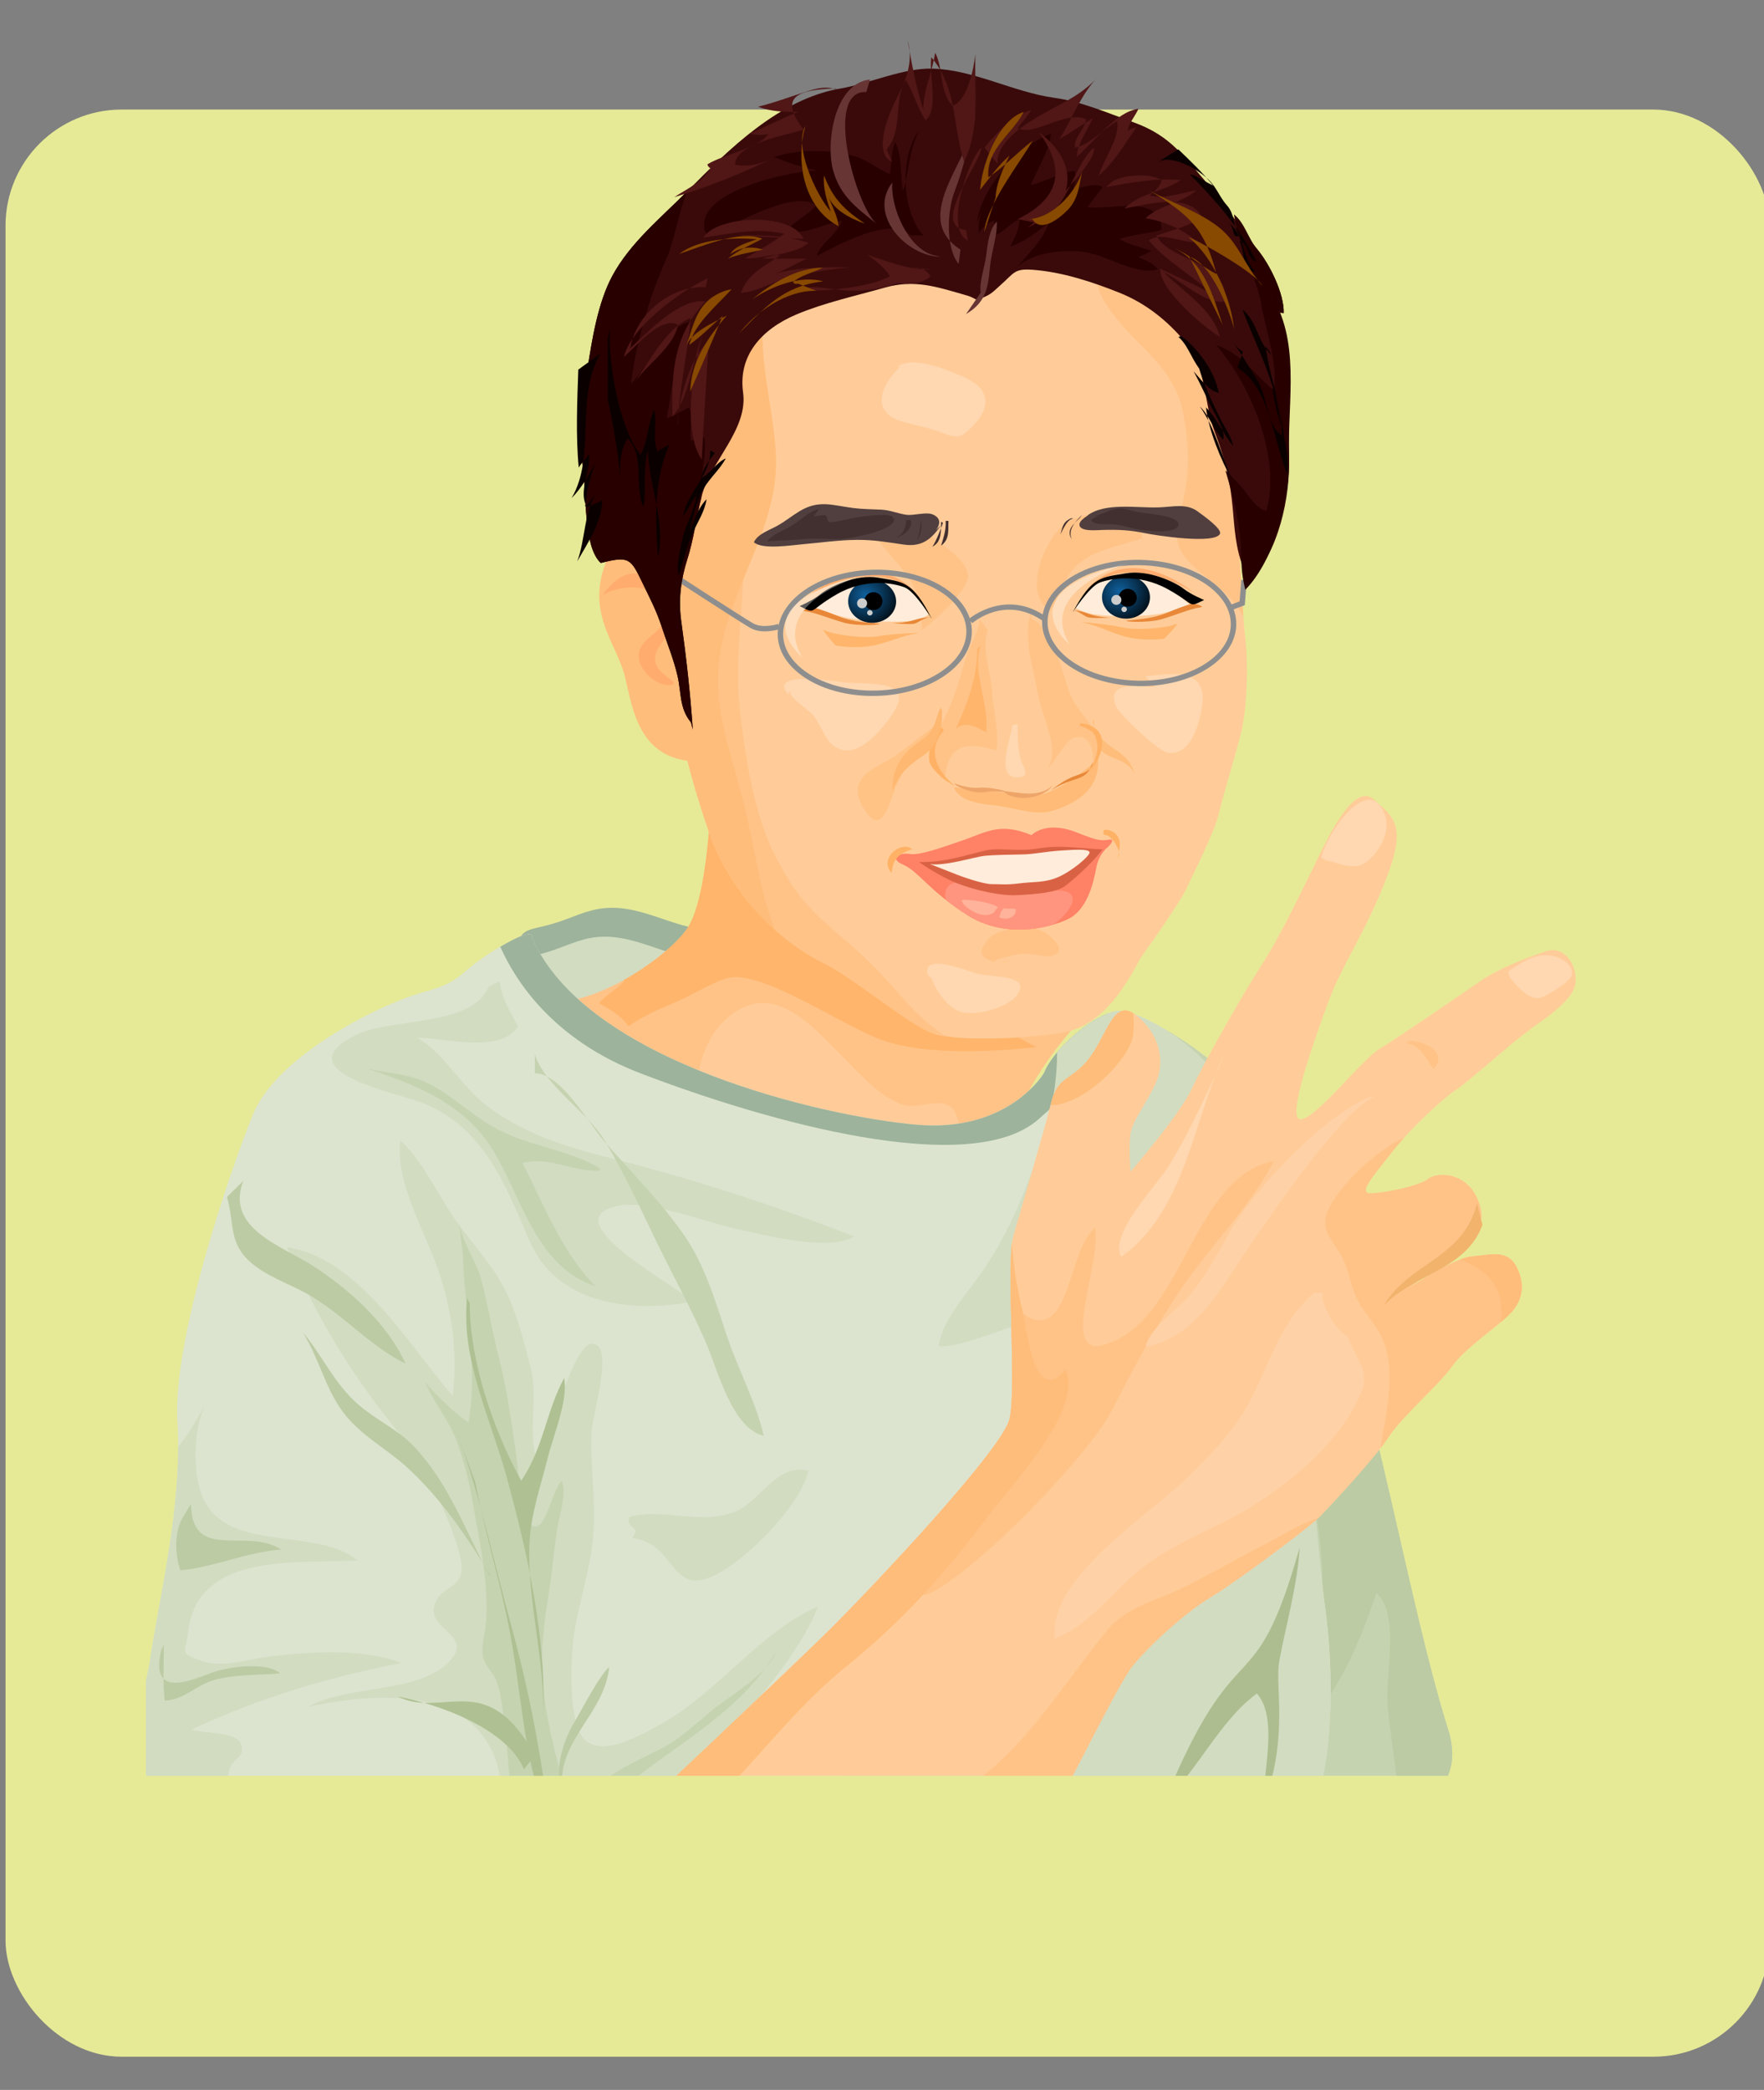 <?xml version="1.0" encoding="UTF-8" standalone="no"?>
<!-- Created with Inkscape (http://www.inkscape.org/) -->

<svg
   xmlns:dc="http://purl.org/dc/elements/1.1/"
   xmlns:cc="http://creativecommons.org/ns#"
   xmlns:rdf="http://www.w3.org/1999/02/22-rdf-syntax-ns#"
   xmlns:svg="http://www.w3.org/2000/svg"
   xmlns="http://www.w3.org/2000/svg"
   xmlns:sodipodi="http://sodipodi.sourceforge.net/DTD/sodipodi-0.dtd"
   xmlns:inkscape="http://www.inkscape.org/namespaces/inkscape"
   width="200.899mm"
   height="237.933mm"
   viewBox="0 0 200.899 237.933"
   version="1.1"
   id="svg8"
   inkscape:version="0.92.4 (5da689c313, 2019-01-14)"
   sodipodi:docname="femme_main_levee.svg">
  <rect x="0" y="0" width="200.899" height="237.933" fill="#808080" stroke="none"/>
  <defs
     id="defs2">
    <inkscape:path-effect
       effect="powerstroke"
       id="path-effect838"
       is_visible="true"
       offset_points="0.217,0.142 | 0.99,0.598 | 1.805,0.177"
       sort_points="true"
       interpolator_type="CubicBezierFit"
       interpolator_beta="0.2"
       start_linecap_type="zerowidth"
       linejoin_type="extrp_arc"
       miter_limit="4"
       end_linecap_type="zerowidth" />
    <inkscape:path-effect
       effect="powerstroke"
       id="path-effect832"
       is_visible="true"
       offset_points="0.2,0.701 | 0.583,1.461 | 1,0.17"
       sort_points="true"
       interpolator_type="SpiroInterpolator"
       interpolator_beta="0.2"
       start_linecap_type="zerowidth"
       linejoin_type="extrp_arc"
       miter_limit="4"
       end_linecap_type="zerowidth" />
    <inkscape:path-effect
       effect="powerstroke"
       id="path-effect828"
       is_visible="true"
       offset_points="0.224,0.683 | 0.439,1.107 | 0.811,0.63"
       sort_points="true"
       interpolator_type="CubicBezierFit"
       interpolator_beta="0.2"
       start_linecap_type="zerowidth"
       linejoin_type="round"
       miter_limit="4"
       end_linecap_type="zerowidth" />
    <clipPath
       clipPathUnits="userSpaceOnUse"
       id="clipPath66">
      <path
         d="M 0,840 H 592 V 0 H 0 Z"
         id="path64"
         inkscape:connector-curvature="0" />
    </clipPath>
    <clipPath
       clipPathUnits="userSpaceOnUse"
       id="clipPath74">
      <path
         d="M 484.559,278.947 H 86.495 v 398.062 h 398.064 z"
         id="path72"
         inkscape:connector-curvature="0" />
    </clipPath>
    <radialGradient
       fx="0"
       fy="0"
       cx="0"
       cy="0"
       r="1"
       gradientUnits="userSpaceOnUse"
       gradientTransform="matrix(8.432,0,0,-8.176,296.862,534.863)"
       spreadMethod="pad"
       id="radialGradient242">
      <stop
         style="stop-opacity:1;stop-color:#0f609d"
         offset="0"
         id="stop238" />
      <stop
         style="stop-opacity:1;stop-color:#000000"
         offset="1"
         id="stop240" />
    </radialGradient>
    <radialGradient
       fx="0"
       fy="0"
       cx="0"
       cy="0"
       r="1"
       gradientUnits="userSpaceOnUse"
       gradientTransform="matrix(8.432,0,0,-8.176,241.998,533.965)"
       spreadMethod="pad"
       id="radialGradient272">
      <stop
         style="stop-opacity:1;stop-color:#0f609d"
         offset="0"
         id="stop268" />
      <stop
         style="stop-opacity:1;stop-color:#000000"
         offset="1"
         id="stop270" />
    </radialGradient>
    <clipPath
       clipPathUnits="userSpaceOnUse"
       id="clipPath312">
      <path
         d="M 224.661,537.983 H 240.74 V 520.575 H 224.661 Z"
         id="path310"
         inkscape:connector-curvature="0" />
    </clipPath>
    <clipPath
       clipPathUnits="userSpaceOnUse"
       id="clipPath326">
      <path
         d="m 282.398,540.793 h 16.079 v -17.406 h -16.079 z"
         id="path324"
         inkscape:connector-curvature="0" />
    </clipPath>
  </defs>
  <sodipodi:namedview
     id="base"
     pagecolor="#ffffff"
     bordercolor="#666666"
     borderopacity="1.0"
     inkscape:pageopacity="0.0"
     inkscape:pageshadow="2"
     inkscape:zoom="0.42012206"
     inkscape:cx="-765.06344"
     inkscape:cy="415.38104"
     inkscape:document-units="mm"
     inkscape:current-layer="layer1"
     showgrid="false"
     inkscape:window-width="1920"
     inkscape:window-height="1017"
     inkscape:window-x="-8"
     inkscape:window-y="-8"
     inkscape:window-maximized="1"
     fit-margin-top="0"
     fit-margin-left="0"
     fit-margin-right="0"
     fit-margin-bottom="0"
     inkscape:lockguides="true"
     inkscape:snap-global="false" />
  <g
     inkscape:label="Layer 1"
     inkscape:groupmode="layer"
     id="layer1"
     transform="translate(261.015,-70.541)">
    <rect
       style="opacity:1;fill:#e6ea96;fill-opacity:1;fill-rule:nonzero;stroke:#ffffff;stroke-width:0;stroke-linecap:round;stroke-linejoin:round;stroke-miterlimit:4;stroke-dasharray:none;stroke-dashoffset:0;stroke-opacity:0.957"
       id="rect902"
       width="200.899"
       height="221.682"
       x="-260.385"
       y="83.014"
       ry="13.225" />
    <path
       style="fill:#a0a0a0;stroke:none;stroke-width:0.541"
       d=""
       id="path945"
       inkscape:connector-curvature="0"
       transform="matrix(0.265,0,0,0.265,-258.827,70.352)" />
    <path
       style="fill:#a0a0a0;stroke:none;stroke-width:0.541"
       d=""
       id="path951"
       inkscape:connector-curvature="0"
       transform="matrix(0.265,0,0,0.265,-258.827,70.352)" />
    <path
       style="fill:#a0a0a0;stroke:none;stroke-width:0.541"
       d=""
       id="path953"
       inkscape:connector-curvature="0"
       transform="matrix(0.265,0,0,0.265,-258.827,70.352)" />
    <path
       style="fill:#a0a0a0;stroke:none;stroke-width:0.541"
       d=""
       id="path955"
       inkscape:connector-curvature="0"
       transform="matrix(0.265,0,0,0.265,-258.827,70.352)" />
    <path
       style="fill:#a0a0a0;stroke:none;stroke-width:0.541"
       d=""
       id="path957"
       inkscape:connector-curvature="0"
       transform="matrix(0.265,0,0,0.265,-258.827,70.352)" />
    <path
       style="fill:#a0a0a0;stroke:none;stroke-width:0.541"
       d=""
       id="path959"
       inkscape:connector-curvature="0"
       transform="matrix(0.265,0,0,0.265,-258.827,70.352)" />
    <path
       style="fill:#a0a0a0;stroke:none;stroke-width:0.541"
       d=""
       id="path963"
       inkscape:connector-curvature="0"
       transform="matrix(0.265,0,0,0.265,-258.827,70.352)" />
    <g
       transform="matrix(0.527,0,0,-0.527,-289.975,419.721)"
       id="g60">
      <g
         id="g62"
         clip-path="url(#clipPath66)">
        <g
           id="g68">
          <g
             id="g70"
             clip-path="url(#clipPath74)">
            <path
               d="m 338.26,402.838 c -9.162,27.96 -36.083,40.752 -40.763,41.336 -1.228,0.157 -2.823,-0.305 -4.546,-1.16 1.627,-7.944 2.568,-16.147 1.167,-24 -0.794,-4.446 -1.455,-9.039 -2.557,-13.414 -1.631,-6.469 -7.067,-11.789 -8.598,-17.926 6.24,2.178 19.248,20.576 26.734,13.142 5.538,-5.502 2.219,-25.543 1.257,-32.134 -1.812,-12.426 -5.599,-23.545 -9.518,-35.424 -4.014,-12.156 -9.415,-27.256 -10.827,-39.871 8.36,5.435 12.682,26.086 24.861,25.701 -2.657,-5.899 -2.038,-12.582 -1.618,-18.865 0.735,-11.039 1.092,-21.36 0.21,-32.252 11.143,-0.223 18.374,-0.399 19.71,-0.5 7.61,-0.586 40.808,0.22 34.136,21.463 -8.584,27.304 -14.825,68.652 -29.648,113.904"
               style="fill:#c6d3b1;fill-opacity:1;fill-rule:nonzero;stroke:none"
               id="path76"
               inkscape:connector-curvature="0" />
            <path
               d="m 338.26,402.838 c -3.417,10.426 -9.305,18.743 -15.585,25.103 1.93,-7.29 2.946,-15.127 4.024,-20.662 3.159,-16.191 6.285,-32.597 8.66,-48.965 1.841,-12.677 5.325,-24.751 5.396,-37.628 0.056,-9.768 -1.277,-18.913 -2.628,-28.475 6.398,3.918 11.838,19.141 14.286,26.211 4.923,-4.332 2.125,-16.85 2.389,-22.899 0.339,-7.796 2.361,-15.509 2.251,-23.281 -0.011,-0.594 -0.092,-1.265 -0.219,-1.998 8.106,2.852 14.323,8.34 11.074,18.69 -8.584,27.304 -14.825,68.652 -29.648,113.904"
               style="fill:#bccba3;fill-opacity:1;fill-rule:nonzero;stroke:none"
               id="path78"
               inkscape:connector-curvature="0" />
            <path
               d="m 210.314,461.727 c -8.564,-0.666 -15.883,5.422 -24.572,4.68 -4.116,-0.352 -7.195,-2.18 -11.247,-3.36 -6.192,-1.806 -7.206,-0.615 -8.064,-7.04 -1.445,-10.807 2.307,-24.131 15.83,-22.432 12.636,1.586 23.402,13.671 27.469,24.641"
               style="fill:#9db39b;fill-opacity:1;fill-rule:nonzero;stroke:none"
               id="path80"
               inkscape:connector-curvature="0" />
            <path
               d="m 208.753,455.489 c -8.563,-0.671 -15.882,5.421 -24.571,4.678 -4.119,-0.352 -7.196,-2.18 -11.248,-3.362 -6.19,-1.806 -7.205,-0.613 -8.064,-7.039 -1.445,-10.808 2.306,-24.13 15.83,-22.433 12.637,1.585 23.402,13.674 27.468,24.645"
               style="fill:#d2dcc1;fill-opacity:1;fill-rule:nonzero;stroke:none"
               id="path82"
               inkscape:connector-curvature="0" />
            <path
               d="m 208.56,489.823 c 0,0 -0.586,-21.65 -5.267,-28.086 -4.681,-6.435 -21.65,-18.139 -32.766,-15.212 -11.117,2.925 62.023,-83.087 101.81,-38.033 0,0 -2.339,12.872 15.214,32.767 0,0 -62.023,9.946 -78.991,48.564"
               style="fill:#ffc388;fill-opacity:1;fill-rule:nonzero;stroke:none"
               id="path84"
               inkscape:connector-curvature="0" />
            <path
               d="m 261.325,422.348 c -2.139,3.881 -7.572,0.414 -11.223,1.552 -11.512,3.589 -22.626,28.917 -36.095,20.165 -11.322,-7.355 -9.532,-25.196 -6.68,-39.819 15.27,-9.453 32.715,-15.387 48.027,-9.742 2.562,4.73 4.477,9.816 5.629,15.18 0.765,3.55 2.33,9.06 0.342,12.664"
               style="fill:#ffcc99;fill-opacity:1;fill-rule:nonzero;stroke:none"
               id="path86"
               inkscape:connector-curvature="0" />
            <path
               d="m 208.56,489.823 c 0,0 -0.586,-21.65 -5.267,-28.086 -2.283,-3.14 -7.494,-7.529 -13.52,-10.866 0.716,-0.533 -6.044,-4.678 -5.203,-5.126 11.702,-6.242 -0.362,-6.57 15.602,0 4.618,1.898 7.52,4.067 11.704,5.46 7.021,2.34 24.963,-10.142 33.546,-13.261 9.974,-3.627 26.061,-2.425 33.548,-1.561 -15.058,7.489 -63.3,37.256 -70.41,53.44"
               style="fill:#ffb56b;fill-opacity:1;fill-rule:nonzero;stroke:none"
               id="path88"
               inkscape:connector-curvature="0" />
            <path
               d="m 280.528,430.717 c 0,0 -7.607,-12.873 -27.5,-11.118 -19.895,1.755 -71.385,13.458 -83.087,40.374 0,0 1.171,2.926 -7.606,-2.34 -8.776,-5.267 -7.02,-7.021 -15.797,-9.362 -8.776,-2.341 -31.597,-13.459 -36.863,-26.331 -5.266,-12.872 -17.554,-49.151 -16.383,-66.702 1.171,-17.552 -4.096,-38.619 -5.852,-50.906 -1.753,-12.289 -11.703,-32.182 14.628,-32.766 26.33,-0.586 224.1,-3.511 231.704,-4.095 7.61,-0.586 10.551,25.322 7.61,47.394 -3.51,26.328 -5.569,75.977 -10.532,91.862 -8.778,28.085 -28.673,36.863 -33.353,37.447 -4.682,0.585 -14.627,-7.607 -16.969,-13.457"
               style="fill:#dce4cf;fill-opacity:1;fill-rule:nonzero;stroke:none"
               id="path90"
               inkscape:connector-curvature="0" />
            <path
               d="m 198.119,269.955 c 4.695,5.725 9.439,11.397 14.014,17.297 6.652,8.578 15.573,18.016 19.593,28.266 -12.176,-5.186 -21.878,-18.672 -33.696,-25.245 -4.123,-2.293 -12.873,-7.529 -16.865,-3.386 -3.23,3.347 -2.856,15.435 -2.477,19.816 0.652,7.533 3.321,14.676 4.27,22.205 1.031,8.166 -0.534,16.225 -0.144,24.457 0.186,3.949 5.022,18.727 0.157,18.932 -4.374,0.185 -9.75,-22.203 -11.43,-25.797 -2.893,3.773 -0.322,14.242 -1.746,19.883 -1.378,5.469 -2.73,11.183 -5.104,16.324 -2.829,6.127 -7.283,10.656 -11.179,16.154 -3.939,5.555 -7.081,12.766 -12.045,17.368 -1.183,-8.75 5.113,-19.344 8.009,-27.51 3.149,-8.871 4.427,-18.297 3.309,-27.699 -9.043,10.275 -20.301,29.953 -35.832,32.123 5.299,-13.073 13.255,-26.403 21.993,-37.352 6.574,-8.232 12.674,-18.904 15.368,-29.193 2.103,-8.032 -4.35,-5.778 -5.56,-11.151 -1.157,-5.142 8.905,-6.119 3.101,-12.002 -6.595,-6.687 -22.025,-4.871 -30.311,-9.584 11.659,2.469 30.425,4.66 38.334,-7.07 3.326,-4.93 3.771,-10.523 3.266,-16.271 11.035,-0.178 22.871,-0.37 34.975,-0.565"
               style="fill:#d2dcc1;fill-opacity:1;fill-rule:nonzero;stroke:none"
               id="path92"
               inkscape:connector-curvature="0" />
            <path
               d="m 154.986,391.451 c 0.312,-12.263 3.375,-23.805 1.205,-36.144 -2.77,1.687 -6.906,5.871 -9.371,8.693 2.027,-4.807 5.166,-8.094 7.007,-13.203 1.425,-3.971 2.468,-8.123 3.199,-12.408 1.455,-8.485 3.849,-18.653 2.828,-27.354 -0.235,-2.006 -1.01,-4.529 -0.486,-6.599 0.479,-1.883 2.183,-3.155 2.879,-5.055 1.407,-3.836 1.483,-8.68 2.081,-12.854 0.661,-4.591 0.415,-11.843 2.816,-14.339 1.092,-1.139 3.619,-1.311 4.907,-1.75 2.047,-0.704 4.772,-2.635 6.878,-2.188 -2.457,11.051 -6.166,20.982 -6.79,32.707 -0.336,6.307 0.643,12.566 1.606,18.693 0.69,4.387 0.964,8.813 1.731,13.2 0.512,2.906 1.933,7.107 0.918,9.798 -2.122,-1.619 -3.316,-10.589 -6.124,-9.82 -2.392,0.658 -3.374,12.647 -3.768,15.414 -1.006,7.094 -1.935,13.983 -3.695,20.891 -1.416,5.56 -2.389,11.332 -3.817,16.883 -1.116,4.336 -4.416,8.464 -4.876,12.845"
               style="fill:#c6d3b1;fill-opacity:1;fill-rule:nonzero;stroke:none"
               id="path94"
               inkscape:connector-curvature="0" />
            <path
               d="m 193.346,430.717 c 27.501,-10.532 71.384,-22.819 86.012,-9.947 11.324,9.965 14.581,14.323 14.934,22.837 -5.032,-1.926 -11.874,-8.169 -13.764,-12.89 0,0 -7.607,-12.873 -27.5,-11.118 -19.895,1.755 -71.385,13.458 -83.087,40.374 0,0 1.073,2.731 -6.876,-1.912 3.215,-7.268 11.328,-20.084 30.281,-27.344"
               style="fill:#9db39b;fill-opacity:1;fill-rule:nonzero;stroke:none"
               id="path96"
               inkscape:connector-curvature="0" />
            <path
               d="m 162.921,450.612 c 0.355,-3.489 2.343,-6.706 3.975,-9.814 -4.05,-5.94 -15.66,-2.392 -21.746,-2.419 5.518,-3.1 9.559,-10.473 14.816,-14.538 7.561,-5.843 16.552,-8.825 25.701,-11.13 18.504,-4.658 35.985,-10.252 53.869,-17.258 -5.508,-3.353 -19.34,0.326 -25.881,1.756 -6.415,1.402 -18.517,6.186 -25.042,4.879 -14.944,-2.988 13.428,-17.719 15.991,-20.721 -13.68,-2.545 -29.396,-0.373 -35.218,13.147 -5.259,12.211 -10,24.782 -23.42,29.91 -5.573,2.131 -29.246,6.722 -14.511,14.368 8.024,4.165 25.338,1.722 29.125,10.647"
               style="fill:#d2dcc1;fill-opacity:1;fill-rule:nonzero;stroke:none"
               id="path98"
               inkscape:connector-curvature="0" />
            <path
               d="m 341.382,314.865 c -3.51,26.328 -5.569,75.977 -10.532,91.862 -8.778,28.085 -28.673,36.863 -33.353,37.447 -3.543,0.445 -10.1,-4.142 -14.095,-8.939 0.003,-10.036 -2.894,-19.506 -6.941,-29.674 -2.711,-6.811 -5.728,-12.752 -9.959,-18.709 -3.133,-4.411 -7.973,-9.659 -8.719,-15.088 8.063,-0.811 34.203,14.232 39.357,7.386 5.043,-6.705 -7.048,-27.339 -10.906,-33.289 -11.54,-17.797 -27.991,-31.097 -40.842,-47.851 -6.748,-8.797 -7.732,-18.615 -11.583,-28.637 50.344,-0.826 96.372,-1.627 99.963,-1.902 7.61,-0.586 10.551,25.322 7.61,47.394"
               style="fill:#d2dcc1;fill-opacity:1;fill-rule:nonzero;stroke:none"
               id="path100"
               inkscape:connector-curvature="0" />
            <path
               d="m 102.068,271.566 c 0.705,-0.017 1.543,-0.033 2.486,-0.054 -0.34,3.287 -0.691,6.533 -0.039,8.683 0.902,2.983 3.928,2.791 2.311,6.024 -1.115,2.226 -8.44,1.926 -10.483,2.726 14.854,6.905 29.157,11.211 45.412,14.375 -8.502,3.178 -19.218,2.467 -28.094,1.463 -4.253,-0.478 -10.783,-2.652 -15.011,-1.06 -5.08,1.912 -3.672,1.257 -3.002,6.588 2.137,16.982 23.316,14.445 36.528,15.175 -8.531,7.098 -26.665,1.84 -32.766,12.303 -3.03,5.195 -2.777,15.527 -0.267,20.959 l -3.511,-5.852 c -0.701,-0.96 -1.436,-1.894 -2.187,-2.816 0.02,-16.371 -4.419,-34.642 -6.005,-45.748 -1.753,-12.289 -11.703,-32.182 14.628,-32.766"
               style="fill:#d2dcc1;fill-opacity:1;fill-rule:nonzero;stroke:none"
               id="path102"
               inkscape:connector-curvature="0" />
            <path
               d="m 184.57,410.238 c -7.567,4.319 -16.025,4.733 -23.564,9.203 -4.078,2.421 -7.86,5.899 -12.126,8.364 -5.159,2.982 -9.364,2.693 -14.873,3.996 10.847,-3.548 21.593,-7.715 27.745,-18.125 6.128,-10.371 9.16,-24.731 21.965,-29.016 -7.235,7.18 -11.279,17.75 -15.85,26.668 5.854,1.533 10.919,-1.986 16.703,-1.674"
               style="fill:#c6d3b1;fill-opacity:1;fill-rule:nonzero;stroke:none"
               id="path104"
               inkscape:connector-curvature="0" />
            <path
               d="m 170.527,430.717 c 5.623,0.056 11.493,-10.656 15.052,-14.746 5.809,-6.67 12.268,-13.018 17.289,-20.332 4.512,-6.573 6.686,-14.192 9.172,-21.649 2.327,-6.984 6.511,-14.875 7.96,-21.572 -6.856,1.461 -10.029,14.504 -12.598,20.371 -3.357,7.676 -7.364,14.818 -10.982,22.352 -3.447,7.183 -6.595,13.994 -10.68,20.849 -3.921,6.578 -12.901,11.757 -15.213,18.822"
               style="fill:#c6d3b1;fill-opacity:1;fill-rule:nonzero;stroke:none"
               id="path106"
               inkscape:connector-curvature="0" />
            <path
               d="m 155.899,382.152 c -1.402,-13.242 5.081,-26.033 8.487,-38.476 4.56,-16.67 8.894,-35.635 7.895,-52.987 0.67,12.721 -3.37,25.276 -2.922,38.073 0.232,6.642 2.379,12.49 3.963,18.884 1.201,4.85 4.434,12.325 3.553,17.243 -3.941,-7.282 -4.474,-15.153 -9.287,-22.184 -5.988,10.949 -11.134,25.76 -11.104,38.277"
               style="fill:#afc193;fill-opacity:1;fill-rule:nonzero;stroke:none"
               id="path108"
               inkscape:connector-curvature="0" />
            <path
               d="m 176.377,277.416 c -0.185,9.711 9.316,15.342 10.228,25.037 -2.013,-1.644 -5.98,-9.32 -7.845,-12.486 -1.655,-2.803 -3.233,-7.467 -2.968,-10.795"
               style="fill:#bccba4;fill-opacity:1;fill-rule:nonzero;stroke:none"
               id="path110"
               inkscape:connector-curvature="0" />
            <path
               d="m 179.304,271.566 c 5.842,7.625 10.523,9.194 18.768,13.399 3.94,2.012 7.532,5.541 10.989,8.31 4.172,3.344 11.664,7.53 13.685,12.6 -9.936,-17.057 -30.223,-23.357 -41.686,-38.404"
               style="fill:#c6d3b1;fill-opacity:1;fill-rule:nonzero;stroke:none"
               id="path112"
               inkscape:connector-curvature="0" />
            <path
               d="m 107.542,407.479 c -3.995,-10.254 8.346,-14.055 14.923,-18.295 7.959,-5.129 16.1,-12.407 20.143,-21.196 -7.968,3.875 -13.956,11.18 -21.834,15.381 -3.813,2.031 -8.371,3.611 -11.734,6.572 -4.761,4.198 -3.382,8.452 -5.047,14.067"
               style="fill:#bccba4;fill-opacity:1;fill-rule:nonzero;stroke:none"
               id="path114"
               inkscape:connector-curvature="0" />
            <path
               d="m 160.58,322.471 c -4.962,9.277 -8.778,19.929 -16.222,27.674 -3.586,3.736 -8.112,5.654 -11.992,9.029 -5.232,4.549 -7.64,10.437 -12.052,15.681 3.788,-5.88 5.009,-13.009 9.665,-18.464 3.604,-4.215 8.353,-6.76 12.447,-10.373 7.447,-6.577 13.572,-15.569 18.74,-24.133"
               style="fill:#bccba4;fill-opacity:1;fill-rule:nonzero;stroke:none"
               id="path116"
               inkscape:connector-curvature="0" />
            <path
               d="m 170.527,283.27 c -2.41,4.525 -5.836,9.474 -11.119,11.125 -6.14,1.919 -12.343,-1.393 -18.495,1.669 8.689,-1.562 23.681,-6.953 27.273,-15.722"
               style="fill:#afc193;fill-opacity:1;fill-rule:nonzero;stroke:none"
               id="path118"
               inkscape:connector-curvature="0" />
            <path
               d="m 153.559,353.482 c 5.006,-13.347 7.966,-27.802 11.734,-41.548 3.981,-14.52 6.741,-28.684 8.41,-43.549 -5.601,13.439 -5.902,27.646 -8.587,41.678 -2.087,10.906 -5.348,21.468 -7.461,32.3"
               style="fill:#afc193;fill-opacity:1;fill-rule:nonzero;stroke:none"
               id="path120"
               inkscape:connector-curvature="0" />
            <path
               d="m 96.217,337.686 c 0.15,-12.688 12.078,-4.938 19.506,-9.86 -7.627,-0.551 -14.605,-3.881 -21.8,-4.471 -1.128,3.211 -1.394,8.254 0.54,11.403"
               style="fill:#bccba4;fill-opacity:1;fill-rule:nonzero;stroke:none"
               id="path122"
               inkscape:connector-curvature="0" />
            <path
               d="m 89.782,306.088 c -2.474,-10.553 6.251,-6.594 11.135,-4.817 3.702,1.35 11.844,2.293 14.554,-0.191 -4.655,-0.455 -10.063,-0.131 -14.587,-1.547 -3.76,-1.174 -6.337,-4.236 -10.341,-4.322 -0.435,3.949 -0.179,8.047 -0.177,12.047"
               style="fill:#bccba4;fill-opacity:1;fill-rule:nonzero;stroke:none"
               id="path124"
               inkscape:connector-curvature="0" />
            <path
               d="m 187.691,266.309 c 0,0 38.617,36.275 47.199,44.859 8.58,8.582 36.668,38.228 38.228,44.859 1.56,6.631 -0.782,33.936 0.779,39.399 1.562,5.459 6.631,22.623 8.191,28.865 1.561,6.241 4.683,4.683 8.583,10.142 3.899,5.462 5.07,12.873 10.142,8.581 5.071,-4.291 5.852,-10.142 3.901,-14.433 -1.95,-4.29 -5.071,-8.194 -5.462,-10.921 -0.391,-2.732 0,-8.191 0,-8.191 0,0 10.532,12.091 13.265,17.943 2.728,5.851 10.92,20.282 15.21,26.913 4.293,6.632 9.752,18.334 12.093,23.017 2.341,4.679 7.801,16.382 12.092,12.481 4.292,-3.903 7.021,-5.463 2.732,-16.775 -4.29,-11.311 -9.752,-19.111 -12.483,-26.523 -2.733,-7.413 -9.557,-26.134 -6.047,-25.746 3.513,0.39 13.069,12.873 16.969,15.214 3.9,2.34 17.552,11.701 21.455,14.432 3.901,2.73 9.751,5.072 14.432,6.632 4.683,1.559 7.411,-4.291 6.242,-7.8 -1.171,-3.512 -7.412,-7.414 -10.532,-9.754 -3.12,-2.34 -13.262,-11.312 -15.213,-12.482 -1.951,-1.171 -9.363,-7.8 -13.655,-13.265 -4.289,-5.459 -7.41,-8.971 -4.678,-8.971 2.728,0 10.53,1.563 12.483,3.121 1.949,1.563 8.579,1.561 10.921,-5.07 2.341,-6.631 -3.122,-7.803 -7.022,-11.705 -3.899,-3.899 -8.972,-7.41 -8.972,-7.41 0,0 10.143,7.021 14.432,7.41 4.292,0.39 7.8,1.564 9.752,-2.338 1.952,-3.9 1.171,-7.41 -1.558,-10.141 -2.731,-2.732 -9.754,-7.414 -12.483,-11.312 -2.733,-3.902 -10.921,-10.924 -13.653,-15.213 -2.732,-4.293 -12.484,-14.826 -14.824,-17.166 -2.338,-2.34 -17.944,-14.043 -23.793,-17.553 -5.852,-3.512 -13.655,-10.922 -16.774,-14.824 -3.12,-3.9 -13.653,-25.744 -17.163,-31.594 -3.51,-5.851 -94.789,-4.681 -94.789,-4.681"
               style="fill:#ffcc99;fill-opacity:1;fill-rule:nonzero;stroke:none"
               id="path126"
               inkscape:connector-curvature="0" />
            <path
               d="m 330.297,411.803 c -18.223,-3.446 -19.569,-36.205 -37.869,-39.99 -7.803,-0.77 0.387,17.371 -0.782,25.562 -5.729,-4.34 -5.429,-23.689 -14.315,-19.398 -1.795,0.867 -3.064,3.119 -3.979,6.052 0.122,-10.174 0.796,-23.613 -0.234,-28.002 -0.73,-3.101 -7.266,-11.244 -14.893,-19.906 3.193,-3.572 -8.799,-20.894 -2.271,-17.736 10.268,4.965 34.082,29.496 39.203,39.357 4.753,9.149 9.232,17.83 15.059,26.41 6.25,9.202 14.945,17.774 20.081,27.651"
               style="fill:#ffc388;fill-opacity:1;fill-rule:nonzero;stroke:none"
               id="path128"
               inkscape:connector-curvature="0" />
            <path
               d="m 328.345,329.014 c -5.887,-3.055 -11.727,-6.446 -17.655,-9.381 -6.239,-3.09 -12.224,-3.951 -16.812,-9.637 -9.142,-11.33 -16.301,-23.441 -28.141,-32.375 -4.882,-3.683 -9.827,-7.392 -15.008,-10.691 16.656,0.65 30.427,1.857 31.751,4.06 3.51,5.85 14.043,27.694 17.163,31.594 3.119,3.902 10.922,11.312 16.774,14.824 5.607,3.365 20.163,14.248 23.428,17.207 -3.928,-1.238 -7.92,-3.742 -11.5,-5.601"
               style="fill:#ffc388;fill-opacity:1;fill-rule:nonzero;stroke:none"
               id="path130"
               inkscape:connector-curvature="0" />
            <path
               d="m 382.728,388.793 c -1.952,3.902 -5.46,2.728 -9.752,2.338 -4.289,-0.389 -14.432,-7.41 -14.432,-7.41 0,0 5.073,3.511 8.972,7.41 3.9,3.902 9.363,5.074 7.022,11.705 -2.342,6.631 -8.972,6.633 -10.921,5.07 -1.953,-1.558 -9.755,-3.121 -12.483,-3.121 -2.732,0 0.389,3.512 4.678,8.971 0.771,0.982 1.646,2.002 2.57,3.021 -5.773,-2.451 -13.628,-10.015 -16.153,-15.027 -2.237,-4.436 0.083,-6.309 2.273,-9.904 2.266,-3.725 2.218,-8.03 4.681,-11.635 2.428,-3.551 4.482,-5.375 5.478,-9.74 1.136,-4.975 0.319,-10.619 -0.495,-15.559 -0.273,-1.666 -0.647,-3.428 -0.875,-5.199 0.709,0.916 1.317,1.746 1.743,2.414 2.732,4.289 10.92,11.311 13.653,15.213 2.729,3.898 9.752,8.58 12.483,11.312 2.729,2.731 3.51,6.241 1.558,10.141"
               style="fill:#ffc388;fill-opacity:1;fill-rule:nonzero;stroke:none"
               id="path132"
               inkscape:connector-curvature="0" />
            <path
               d="m 285.247,366.814 c -6.819,-8.507 -8.397,8.942 -9.397,12.983 -1.057,4.267 -1.891,9.248 -2.218,14.211 -0.994,-7.68 0.939,-31.801 -0.514,-37.981 -1.56,-6.631 -29.648,-36.277 -38.228,-44.859 -8.582,-8.584 -47.199,-44.859 -47.199,-44.859 0,0 6.013,-0.077 15.005,-0.092 2.161,2.469 4.314,4.867 6.521,7.027 10.011,9.795 17.607,20.432 28.529,29.242 11.854,9.563 21.477,20.082 30.528,32.299 4.955,6.688 20.846,22.975 16.973,32.029"
               style="fill:#ffbd7b;fill-opacity:1;fill-rule:nonzero;stroke:none"
               id="path134"
               inkscape:connector-curvature="0" />
            <path
               d="m 299.865,439.245 c 0.192,1.924 0.153,3.389 -0.056,4.496 -4.244,2.535 -5.51,-4.229 -9.138,-9.308 -3.9,-5.459 -7.022,-3.901 -8.583,-10.142 -0.035,-0.143 -0.075,-0.296 -0.113,-0.45 6.842,-0.267 17.345,9.897 17.89,15.404"
               style="fill:#ffbd7b;fill-opacity:1;fill-rule:nonzero;stroke:none"
               id="path136"
               inkscape:connector-curvature="0" />
            <path
               d="m 341.673,476.658 c 3.552,-0.682 6.303,-2.565 9.282,0.271 2.596,2.471 4.471,6.359 3.29,9.602 -3.553,9.766 -13.114,-4.929 -13.74,-9.288"
               style="fill:#ffd7b0;fill-opacity:1;fill-rule:nonzero;stroke:none"
               id="path138"
               inkscape:connector-curvature="0" />
            <path
               d="m 381.17,451.498 c 1.795,-2.207 4.411,-5.305 6.957,-4.4 1.195,0.424 6.189,3.408 6.477,4.766 0.604,2.843 -3.508,4.427 -5.537,4.386 -3.145,-0.065 -5.704,-1.813 -8.19,-3.582"
               style="fill:#ffd7b0;fill-opacity:1;fill-rule:nonzero;stroke:none"
               id="path140"
               inkscape:connector-curvature="0" />
            <path
               d="m 381.17,378.652 c 2.729,2.731 3.51,6.241 1.558,10.141 -1.952,3.902 -5.46,2.728 -9.752,2.338 -0.665,-0.059 -1.482,-0.293 -2.372,-0.623 3.255,-1.709 5.941,-2.662 7.8,-6.428 0.888,-1.799 0.997,-3.469 1.008,-5.461 0.005,-0.547 -0.062,-1.111 -0.168,-1.683 0.755,0.627 1.414,1.205 1.926,1.716"
               style="fill:#ffbd7b;fill-opacity:1;fill-rule:nonzero;stroke:none"
               id="path142"
               inkscape:connector-curvature="0" />
            <path
               d="m 339.042,383.332 c -6.887,-5.687 -9.522,-14.529 -13.224,-22.004 -3.506,-7.084 -8.429,-12.217 -14.084,-17.785 -8.664,-8.531 -30.264,-21.756 -28.837,-34.902 7.569,2.691 12.722,10.498 18.91,15.246 5.209,3.992 10.957,6.617 16.909,9.523 11.967,5.85 26.43,17.113 30.856,29.549 0.585,3.855 -0.566,4.467 -3.51,11.012 -2.799,1.56 -5.852,7.16 -5.267,9.361"
               style="fill:#ffd1a7;fill-opacity:1;fill-rule:nonzero;stroke:none"
               id="path144"
               inkscape:connector-curvature="0" />
            <path
               d="m 358.933,437.163 c 3.151,-0.416 4.157,-3.456 5.849,-5.569 3.227,3.643 -1.946,6.134 -5.263,6.154"
               style="fill:#ffc388;fill-opacity:1;fill-rule:nonzero;stroke:none"
               id="path146"
               inkscape:connector-curvature="0" />
            <path
               d="m 351.134,425.654 c -10.237,-3.974 -25.8,-20.797 -30.571,-29.48 -2.413,-4.395 -4.921,-8.918 -8.019,-12.844 -2.892,-3.668 -9.075,-7.385 -9.985,-11.682 11.183,2.112 16.581,13.272 22.369,21.674 4.986,7.239 19.964,29.212 26.984,32.332"
               style="fill:#ffd1a7;fill-opacity:1;fill-rule:nonzero;stroke:none"
               id="path148"
               inkscape:connector-curvature="0" />
            <path
               d="m 319.536,434.821 c -6.693,-14.153 -8.453,-33.975 -22.274,-43.745 -2.654,5.026 7.57,15.242 10.275,19.625 4.13,6.68 7.428,14.079 10.828,21.195"
               style="fill:#ffd7b0;fill-opacity:1;fill-rule:nonzero;stroke:none"
               id="path150"
               inkscape:connector-curvature="0" />
            <path
               d="m 374.147,402.641 c -3.018,-12.041 -14.562,-12.69 -20.18,-22.096 6.894,7.021 17.798,7.723 21.351,17.414"
               style="fill:#f2b36d;fill-opacity:1;fill-rule:nonzero;stroke:none"
               id="path152"
               inkscape:connector-curvature="0" />
            <path
               d="m 322.761,567.27 c 0,0 -1.195,-14.085 -0.397,-20.175 0.797,-6.089 1.097,-17.698 1.695,-22.266 0.598,-4.564 0.598,-14.558 -0.898,-20.55 -1.497,-5.997 -3.891,-13.419 -4.787,-17.417 -0.899,-3.994 -5.984,-13.987 -7.183,-16.555 -1.194,-2.571 -7.779,-11.992 -9.275,-13.989 -1.496,-1.997 -6.156,-13.66 -15.661,-16.447 -4.449,-1.311 -24.734,-2.82 -30.422,-0.252 -5.684,2.57 -17.053,12.132 -23.04,14.986 -5.984,2.854 -19.149,11.991 -24.835,28.832 -5.684,16.842 -7.482,26.264 -8.978,49.387 -1.495,23.123 2.394,61.947 17.057,67.942 14.662,5.995 56.255,23.121 78.398,9.135 22.142,-13.989 26.133,-34.734 28.326,-42.631"
               style="fill:#ffcc99;fill-opacity:1;fill-rule:nonzero;stroke:none"
               id="path154"
               inkscape:connector-curvature="0" />
            <path
               d="m 292.195,499.212 c 0.2,-2.398 0.595,-8.578 -9.703,-11.77 -3.497,-1.082 -7.533,0.396 -11.484,0.998 -2.974,0.45 -8.625,0.526 -9.903,4.089 5.941,-0.997 11.287,-1.198 17.822,-1.595 3.557,-0.217 9.703,4.587 13.467,7.679"
               style="fill:#ffbb77;fill-opacity:1;fill-rule:nonzero;stroke:none"
               id="path156"
               inkscape:connector-curvature="0" />
            <path
               d="m 259.195,438.779 c -8.517,5.807 -9.856,10.165 -18.621,18.109 -5.985,5.425 -12.311,9.629 -16.798,18.477 -5.569,9.112 -7.763,23.329 -8.938,34.051 -1.771,16.234 3.604,31.646 -1.396,48.34 l -13.825,2.959 c -1.023,-9.835 -1.158,-19.819 -0.637,-27.891 1.496,-23.123 3.294,-32.545 8.978,-49.387 5.686,-16.841 18.851,-25.978 24.835,-28.832 5.987,-2.854 17.356,-12.416 23.04,-14.986 0.829,-0.374 0.917,-0.15 3.362,-0.84"
               style="fill:#ffc388;fill-opacity:1;fill-rule:nonzero;stroke:none"
               id="path158"
               inkscape:connector-curvature="0" />
            <path
               d="m 202.871,542.503 c 0,0 -11.969,10.445 -16.757,-0.87 -4.787,-11.316 2.095,-17.99 3.889,-25.242 1.795,-7.256 2.994,-19.44 18.255,-18.279 0,0 -8.978,30.172 -5.387,44.391"
               style="fill:#ffbd7b;fill-opacity:1;fill-rule:nonzero;stroke:none"
               id="path160"
               inkscape:connector-curvature="0" />
            <path
               d="m 199.28,534.668 c -2.443,1.5 -4.63,4.318 -7.772,4.011 -2.744,-0.269 -5.053,-2.811 -6.442,-4.791 2.027,1.48 5.711,2.097 8.236,1.658 2.89,-0.507 3.795,-2.84 5.393,-4.879 0.492,1.289 0.494,2.794 -0.312,4.001"
               style="fill:#ffac6e;fill-opacity:1;fill-rule:nonzero;stroke:none"
               id="path162"
               inkscape:connector-curvature="0" />
            <path
               d="m 198.681,529.446 c -0.417,-4.066 -6.329,-4.678 -5.639,-9.284 0.45,-2.995 4.935,-6.857 7.92,-5.177 -2.519,1.941 -5.479,3.42 -4.087,6.925 1.092,2.765 5.402,5.173 2.705,8.697"
               style="fill:#ffac6e;fill-opacity:1;fill-rule:nonzero;stroke:none"
               id="path164"
               inkscape:connector-curvature="0" />
            <path
               d="m 216.037,600.766 c -14.663,-5.995 -18.552,-44.819 -17.057,-67.942 1.496,-23.123 3.294,-32.545 8.978,-49.387 3.27,-9.687 9.014,-16.816 14.443,-21.668 -1.015,2.76 -1.952,5.568 -2.638,8.402 -1.407,5.831 -2.34,11.759 -3.743,17.548 -3.402,14.052 -8.423,24.154 -4.322,38.84 3.682,13.179 11.665,24.178 10.92,38.11 -0.707,13.2 -6.14,26.445 0.1,38.79 -2.589,-1.02 -4.846,-1.946 -6.681,-2.693"
               style="fill:#ffbd7b;fill-opacity:1;fill-rule:nonzero;stroke:none"
               id="path166"
               inkscape:connector-curvature="0" />
            <path
               d="m 294.435,609.901 c -2.035,1.283 -4.236,2.302 -6.562,3.093 4.439,-5.357 2.462,-10.67 6.097,-16.169 6.018,-9.11 14.563,-12.847 16.634,-23.399 3.96,-20.174 -5.172,-24.644 0.766,-31.617 2.715,-3.186 6.691,-5.481 9.402,-8.377 1.014,-1.083 1.956,-2.536 2.884,-4.101 -0.375,5.479 -0.69,13.184 -1.292,17.764 -0.798,6.09 0.397,20.175 0.397,20.175 -2.193,7.897 -6.184,28.642 -28.326,42.631"
               style="fill:#ffc388;fill-opacity:1;fill-rule:nonzero;stroke:none"
               id="path168"
               inkscape:connector-curvature="0" />
            <path
               d="m 302.015,546.372 c -4.775,-1.786 -10.422,-2.353 -14.303,-5.902 -2.992,-2.73 -3.563,-6.794 -5.802,-9.815 -6.224,3.6 -1.225,15.636 3.338,18.839 5.193,3.645 18.332,3.128 16.365,-5.06"
               style="fill:#ffc388;fill-opacity:1;fill-rule:nonzero;stroke:none"
               id="path170"
               inkscape:connector-curvature="0" />
            <path
               d="m 255.334,547.531 c 2.404,-2.303 8.667,-5.6 8.814,-9.295 0.133,-3.348 -7.432,-9.809 -9.973,-11.852 -0.191,5.151 -0.301,7.597 -3.237,11.884 -2.157,3.146 -5.203,5.797 -7.142,9.038 2.468,1.613 10.684,1.814 11.937,-1.321"
               style="fill:#ffc388;fill-opacity:1;fill-rule:nonzero;stroke:none"
               id="path172"
               inkscape:connector-curvature="0" />
            <path
               d="m 225.339,512.53 c -4.742,5.271 10.011,2.871 11.918,2.666 5.477,-0.59 15.555,0.72 10.725,-6.612 -2.46,-3.73 -8.468,-11.288 -13.34,-6.692 -1.702,1.606 -2.39,4.23 -3.895,6.065 -1.391,1.699 -5.887,4.095 -5.035,5.9"
               style="fill:#ffd7b0;fill-opacity:1;fill-rule:nonzero;stroke:none"
               id="path174"
               inkscape:connector-curvature="0" />
            <path
               d="m 304.573,514.172 c -3.178,-0.037 -10.955,1.625 -8.402,-4.305 0.772,-1.796 9.104,-9.44 10.892,-9.832 5.248,-1.161 7.222,6.497 7.717,10.428 0.998,7.943 -6.731,6.627 -12.28,6.019"
               style="fill:#ffd7b0;fill-opacity:1;fill-rule:nonzero;stroke:none"
               id="path176"
               inkscape:connector-curvature="0" />
            <path
               d="m 277.679,530.024 c -1.725,-5.38 0.693,-12.079 1.562,-17.404 0.706,-4.321 4.899,-12.004 2.101,-15.917 1.96,1.421 3.687,5.999 5.912,6.535 3.704,0.892 3.856,-3.686 3.989,-5.61 4.055,6.422 -2.995,9.431 -5.113,15.282 -1.633,4.52 -3.495,13.683 -8.151,15.957"
               style="fill:#ffc388;fill-opacity:1;fill-rule:nonzero;stroke:none"
               id="path178"
               inkscape:connector-curvature="0" />
            <path
               d="m 268.401,526.545 c -1.324,-4.201 0.706,-9.327 0.966,-13.572 0.185,-3.019 1.723,-9.965 0.848,-12.445 -4.009,0.988 -10.694,2.933 -10.99,-6.451 -3.291,1.565 -2.369,9.206 -1.232,11.297 1.373,2.527 2.461,5.042 3.467,7.838 0.966,2.682 1.591,5.441 2.527,8.106 0.849,2.42 2.571,4.942 2.62,7.549"
               style="fill:#ffc388;fill-opacity:1;fill-rule:nonzero;stroke:none"
               id="path180"
               inkscape:connector-curvature="0" />
            <path
               d="m 291.088,506.989 c -0.067,-2.427 2.353,-4.597 4.249,-5.898 2.446,-1.678 3.806,-2.591 4.808,-5.6 -1.491,2.494 -3.027,2.649 -5.449,3.735 -3.386,1.517 -3.27,4.409 -3.36,7.752"
               style="fill:#ffbd7b;fill-opacity:1;fill-rule:nonzero;stroke:none"
               id="path182"
               inkscape:connector-curvature="0" />
            <path
               d="m 258.925,504.795 c -2.945,-3.261 -2.792,-7.739 2.407,-12.024 -1.861,0.85 -4.412,2.9 -5.398,4.867 -0.772,1.537 0.59,7.48 2.592,7.738"
               style="fill:#ffb265;fill-opacity:1;fill-rule:nonzero;stroke:none"
               id="path184"
               inkscape:connector-curvature="0" />
            <path
               d="m 288.25,505.751 c 5.986,-1.356 3.59,-6.96 2.267,-9.736 3.32,3.741 4.317,9.736 -2.065,10.317"
               style="fill:#ffb265;fill-opacity:1;fill-rule:nonzero;stroke:none"
               id="path186"
               inkscape:connector-curvature="0" />
            <path
               d="m 271.395,491.729 c 3.872,-0.308 7.907,-1.652 11.021,1.163 -1.795,-2.71 -7.98,-3.869 -10.773,-1.163"
               style="fill:#eea569;fill-opacity:1;fill-rule:nonzero;stroke:none"
               id="path188"
               inkscape:connector-curvature="0" />
            <path
               d="m 261.121,493.374 c 0,0 2.992,-1.159 5.188,-0.968 2.193,0.194 4.786,-0.386 5.983,-0.772 1.195,-0.39 -2.594,0.192 -4.588,-0.196 -1.995,-0.384 -5.983,0.97 -6.583,1.936"
               style="fill:#eea569;fill-opacity:1;fill-rule:nonzero;stroke:none"
               id="path190"
               inkscape:connector-curvature="0" />
            <path
               d="m 291.144,497.969 c -0.177,-2.153 -2.521,-2.48 -4.181,-3.134 -1.875,-0.742 -3.316,-1.785 -4.905,-2.997 1.597,0.979 2.982,1.636 4.74,2.202 1.596,0.514 3.036,0.95 3.746,2.571"
               style="fill:#e88838;fill-opacity:1;fill-rule:nonzero;stroke:none"
               id="path192"
               inkscape:connector-curvature="0" />
            <path
               d="m 266.906,523.161 c -2.034,-5.619 1.963,-12.867 1.165,-18.802 -1.948,1.125 -4.526,2.558 -6.549,0.793 2.389,5.204 4.777,11.517 4.586,17.233"
               style="fill:#ffb56b;fill-opacity:1;fill-rule:nonzero;stroke:none"
               id="path194"
               inkscape:connector-curvature="0" />
            <path
               d="m 269.094,454.692 c 2.152,0.922 4.157,1.482 6.455,1.805 1.97,0.28 5.179,-0.818 6.697,-0.441 4.102,1.019 -0.721,5.353 -3.569,5.96 -2.63,0.563 -7.962,-0.093 -9.975,-2.149 -4.354,-4.453 1.096,-5.714 5.009,-4.829"
               style="fill:#ffc388;fill-opacity:1;fill-rule:nonzero;stroke:none"
               id="path196"
               inkscape:connector-curvature="0" />
            <path
               d="m 255.428,451.997 c -1.356,4.928 8.864,0.773 10.541,0.272 2.858,-0.86 13.033,-0.101 8.261,-5.209 -2.172,-2.322 -8.472,-4.025 -11.645,-3.069 -2.742,0.827 -5.441,4.587 -6.261,7.149"
               style="fill:#ffd7b0;fill-opacity:1;fill-rule:nonzero;stroke:none"
               id="path198"
               inkscape:connector-curvature="0" />
            <path
               d="m 258.327,549.127 c -1.919,-2.808 -3.965,-4.775 -7.99,-4.203 -3.546,0.503 -6.48,1.053 -10.174,1.026 -3.852,-0.028 -7.743,-0.596 -11.578,-0.925 -2.495,-0.214 -8.83,-1.264 -10.712,0.408 0.782,1.768 3.278,2.581 4.98,3.521 1.72,0.942 3.167,2.146 4.855,3.171 4.23,2.554 7.114,1.279 11.651,0.705 2.023,-0.26 3.982,-0.25 6.02,-0.351 1.959,-0.099 3.495,-0.81 5.363,-1.1 1.64,-0.256 4.321,0.685 5.792,0.061 2.487,-1.047 1.178,-3.259 -0.401,-4.43"
               style="fill:#513f3f;fill-opacity:1;fill-rule:nonzero;stroke:none"
               id="path200"
               inkscape:connector-curvature="0" />
            <path
               d="m 258.727,549.661 c 0.049,-0.015 -1.561,-4.389 -2.319,-5.192 2.133,1.005 1.88,3.503 1.919,5.383"
               style="fill:#422f2f;fill-opacity:1;fill-rule:nonzero;stroke:none"
               id="path202"
               inkscape:connector-curvature="0" />
            <path
               d="m 259.324,550.046 c 0.093,-2.002 -0.475,-3.632 -1.001,-5.341 1.937,1.38 1.49,3.398 1.602,5.341"
               style="fill:#422f2f;fill-opacity:1;fill-rule:nonzero;stroke:none"
               id="path204"
               inkscape:connector-curvature="0" />
            <path
               d="m 291.243,551.769 c -1.023,-0.332 -3.156,-1.6 -3.017,-2.624 0.191,-1.454 3.636,-1.094 4.982,-1.054 3.419,0.097 5.927,-0.015 9.203,-0.697 2.302,-0.479 15.012,-2.446 16.179,-0.153 0.548,1.08 -3.788,4.093 -4.793,4.841 -2.44,1.811 -5.307,0.999 -8.383,0.89 -4.855,-0.17 -11.672,1.143 -15.567,-1.821"
               style="fill:#513f3f;fill-opacity:1;fill-rule:nonzero;stroke:none"
               id="path206"
               inkscape:connector-curvature="0" />
            <path
               d="m 288.85,551.399 c -1.417,-1.413 -3.243,-3.204 -2.267,-5.342 -1.292,1.969 0.297,3.238 1.667,4.569"
               style="fill:#422f2f;fill-opacity:1;fill-rule:nonzero;stroke:none"
               id="path208"
               inkscape:connector-curvature="0" />
            <path
               d="m 287.252,550.431 c -1.408,0.57 -2.617,-2.236 -3.119,-3.319 0.471,1.684 0.472,2.694 2.321,3.514"
               style="fill:#422f2f;fill-opacity:1;fill-rule:nonzero;stroke:none"
               id="path210"
               inkscape:connector-curvature="0" />
            <path
               d="m 292.439,551.151 c -0.627,-0.231 -1.202,-0.545 -1.696,-0.928 0.841,-1.258 3.578,-0.765 5.09,-0.925 1.779,-0.187 3.364,-0.809 5.13,-1.09 1.495,-0.238 8.235,-1.144 8.659,0.956 0.414,2.047 -6.932,2.449 -8.62,2.766 -1.347,0.25 -2.75,0.816 -4.165,0.775 -2.181,-0.067 -3.728,-1.48 -5.994,-1.709"
               style="fill:#422f2f;fill-opacity:1;fill-rule:nonzero;stroke:none"
               id="path212"
               inkscape:connector-curvature="0" />
            <path
               d="m 248.154,550.714 c 0.805,-2.704 -9.476,-4.525 -11.777,-4.587 -2.656,-0.07 -5.072,0.221 -7.734,-0.011 -2.603,-0.222 -5.27,-0.309 -7.866,-0.479 0.889,1.45 3.857,2.501 5.473,3.495 1.7,1.047 3.592,3.066 5.625,3.453 -0.277,-0.518 -0.654,-1.053 -1.065,-1.522 0.753,-0.052 1.78,0.397 2.581,0.131 0.463,-0.151 0.144,-1.154 0.812,-1.36 0.891,-0.277 4.697,0.855 6.005,1.009 0.678,0.081 9.655,1.474 7.349,-0.833"
               style="fill:#422f2f;fill-opacity:1;fill-rule:nonzero;stroke:none"
               id="path214"
               inkscape:connector-curvature="0" />
            <path
               d="m 250.746,550.241 c 0.093,-1.534 -0.713,-3.268 -2.24,-3.866 1.486,0.276 4.042,2.318 3.239,3.866"
               style="fill:#422f2f;fill-opacity:1;fill-rule:nonzero;stroke:none"
               id="path216"
               inkscape:connector-curvature="0" />
            <path
               d="m 253.938,549.661 c -0.21,-1.343 -0.295,-2.719 -0.909,-3.962 1.022,1.437 1.292,3.019 0.909,4.734"
               style="fill:#422f2f;fill-opacity:1;fill-rule:nonzero;stroke:none"
               id="path218"
               inkscape:connector-curvature="0" />
            <path
               d="m 287.397,531.42 c 0,0 3.198,5.002 5.85,5.751 2.653,0.752 8.602,1.632 13.144,-1.113 4.541,-2.747 6.085,-4.612 6.085,-4.612 0,0 -3.144,-0.638 -6.454,-1.377 -3.309,-0.733 -10.281,-0.771 -14,-0.283 -3.719,0.493 -4.625,1.634 -4.625,1.634"
               style="fill:#ffecda;fill-opacity:1;fill-rule:nonzero;stroke:none"
               id="path220"
               inkscape:connector-curvature="0" />
            <path
               d="m 312.758,532.232 c 0,0 -2.122,-0.548 -5.368,-1.943 -3.246,-1.39 -6.702,-1.51 -8.671,-1.741 -1.968,-0.228 4.137,-0.652 7.234,0.253 3.103,0.91 6.347,2.3 8.15,2.522 1.805,0.223 -1.345,0.909 -1.345,0.909"
               style="fill:#e88838;fill-opacity:1;fill-rule:nonzero;stroke:none"
               id="path222"
               inkscape:connector-curvature="0" />
            <path
               d="m 288.778,534.045 c 0,0 7.29,10.683 24.159,0.503 0,0 -14.187,12.245 -24.159,-0.503"
               style="fill:#ffac6e;fill-opacity:1;fill-rule:nonzero;stroke:none"
               id="path224"
               inkscape:connector-curvature="0" />
            <g
               id="g226">
              <g
                 id="g228">
                <g
                   id="g234">
                  <g
                     id="g236">
                    <path
                       d="m 303.471,533.437 c -0.063,-2.554 -2.433,-4.574 -5.295,-4.51 -2.864,0.07 -5.134,2.196 -5.069,4.749 0.061,2.556 2.433,4.572 5.296,4.505 2.863,-0.066 5.13,-2.189 5.068,-4.744"
                       style="fill:url(#radialGradient242);stroke:none"
                       id="path244"
                       inkscape:connector-curvature="0" />
                  </g>
                </g>
              </g>
            </g>
            <path
               d="m 288.527,528.196 c 0,0 5.914,-0.455 9.025,-1.168 3.109,-0.712 9.875,-0.067 11.375,0.698 1.499,0.759 -2.383,-3.14 -2.383,-3.14 0,0 -4.954,-0.686 -9.202,0.691 -4.246,1.376 -4.722,2.028 -8.815,2.919"
               style="fill:#ffb56b;fill-opacity:1;fill-rule:nonzero;stroke:none"
               id="path246"
               inkscape:connector-curvature="0" />
            <path
               d="m 286.046,530.787 c 0,0 1.813,0.119 3.933,-0.725 2.12,-0.851 4.917,-0.916 4.917,-0.916 0,0 -3.959,-0.228 -4.937,0.115 -0.981,0.341 -2.424,1.813 -3.913,1.526"
               style="fill:#e88838;fill-opacity:1;fill-rule:nonzero;stroke:none"
               id="path248"
               inkscape:connector-curvature="0" />
            <path
               d="m 255.595,529.83 c 0,0 -2.94,5.269 -5.555,6.171 -2.609,0.9 -8.508,2.091 -13.181,-0.491 -4.671,-2.584 -6.31,-4.411 -6.31,-4.411 0,0 3.108,-0.812 6.377,-1.726 3.271,-0.915 10.229,-1.302 13.968,-0.984 3.739,0.321 4.701,1.441 4.701,1.441"
               style="fill:#ffecda;fill-opacity:1;fill-rule:nonzero;stroke:none"
               id="path250"
               inkscape:connector-curvature="0" />
            <path
               d="m 230.549,531.409 c 0,0 2.128,-0.53 5.384,-1.887 3.255,-1.356 6.71,-1.442 8.683,-1.651 1.967,-0.21 -4.134,-0.697 -7.239,0.18 -3.106,0.871 -6.363,2.231 -8.169,2.435 -1.805,0.205 1.341,0.923 1.341,0.923"
               style="fill:#e88838;fill-opacity:1;fill-rule:nonzero;stroke:none"
               id="path252"
               inkscape:connector-curvature="0" />
            <path
               d="m 254.343,532.684 c 0,0 -6.736,11.022 -24.099,1.657 0,0 14.789,11.555 24.099,-1.657"
               style="fill:#ffac6e;fill-opacity:1;fill-rule:nonzero;stroke:none"
               id="path254"
               inkscape:connector-curvature="0" />
            <g
               id="g256">
              <g
                 id="g258">
                <g
                   id="g264">
                  <g
                     id="g266">
                    <path
                       d="m 238.243,532.785 c -0.066,-2.557 2.197,-4.688 5.062,-4.753 2.862,-0.074 5.234,1.938 5.303,4.497 0.066,2.551 -2.197,4.681 -5.061,4.753 -2.862,0.067 -5.236,-1.944 -5.304,-4.497"
                       style="fill:url(#radialGradient272);stroke:none"
                       id="path274"
                       inkscape:connector-curvature="0" />
                  </g>
                </g>
              </g>
            </g>
            <path
               d="m 253.702,525.865 c 0,0 -5.931,-0.172 -9.074,-0.734 -3.139,-0.561 -9.868,0.407 -11.326,1.239 -1.458,0.834 2.22,-3.246 2.22,-3.246 0,0 4.914,-0.924 9.227,0.251 4.31,1.168 4.818,1.794 8.953,2.49"
               style="fill:#ffb56b;fill-opacity:1;fill-rule:nonzero;stroke:none"
               id="path276"
               inkscape:connector-curvature="0" />
            <path
               d="m 256.611,529.204 c 0,0 -1.807,0.2 -3.964,-0.539 -2.16,-0.751 -4.959,-0.678 -4.959,-0.678 0,0 3.941,-0.418 4.934,-0.123 1.002,0.295 2.518,1.694 3.989,1.34"
               style="fill:#e88838;fill-opacity:1;fill-rule:nonzero;stroke:none"
               id="path278"
               inkscape:connector-curvature="0" />
            <path
               d="m 294.435,479.639 c 0,0 -1.996,-1.354 -2.595,-4.641 -0.597,-3.289 -1.993,-9.092 -6.184,-11.023 -4.188,-1.936 -13.562,-4.257 -21.743,0.964 -8.18,5.225 -10.571,9.481 -13.764,10.834 -3.193,1.354 -0.799,2.706 1.397,2.321 2.193,-0.388 7.479,1.607 10.771,2.706 5.784,1.936 8.577,4.258 15.558,1.355 0,0 2.995,3.285 9.776,0.581 5.019,-2.005 5.387,-1.74 6.981,-1.545 1.597,0.191 -0.197,-1.552 -0.197,-1.552"
               style="fill:#ff8166;fill-opacity:1;fill-rule:nonzero;stroke:none"
               id="path280"
               inkscape:connector-curvature="0" />
            <path
               d="m 282.116,470.118 c -2.407,-0.268 -4.975,0.866 -7.419,0.756 -3.117,-0.142 -6.038,0.192 -9.077,0.696 -2.274,0.374 -6.142,1.335 -6.397,-2.177 -0.025,-0.365 0.041,-0.791 0.165,-1.243 1.289,-1.014 2.766,-2.083 4.525,-3.211 6.562,-4.19 13.886,-3.522 18.695,-2.096 4.749,3.475 6.524,8.043 -0.492,7.275"
               style="fill:#ff957e;fill-opacity:1;fill-rule:nonzero;stroke:none"
               id="path282"
               inkscape:connector-curvature="0" />
            <path
               d="m 270.696,466.682 c -1.039,-1.085 -0.647,-1.436 -2.194,-1.741 -0.855,-0.167 -1.773,0.065 -2.549,0.39 -1.062,0.442 -3.077,1.653 -3.144,2.836 1.434,0.208 6.969,-0.625 7.887,-1.678"
               style="fill:#ffb39b;fill-opacity:1;fill-rule:nonzero;stroke:none"
               id="path284"
               inkscape:connector-curvature="0" />
            <path
               d="m 272.092,466.489 c -0.733,-0.47 -1.026,-1.254 -1.153,-2.103 1.46,-0.669 3.835,-0.061 3.491,1.851 -0.769,0.074 -1.55,0.047 -2.338,0.056"
               style="fill:#ffb39b;fill-opacity:1;fill-rule:nonzero;stroke:none"
               id="path286"
               inkscape:connector-curvature="0" />
            <path
               d="m 293.237,479.061 c 0,0 -2.991,0.192 -5.385,0.386 -2.394,0.192 -5.386,0.387 -8.778,-0.194 -3.394,-0.58 -6.982,0 -9.775,-0.192 -2.792,-0.196 -9.177,-2.904 -15.76,-2.709 0,0 2.994,-2.126 6.583,-3.868 3.593,-1.738 10.375,-3.484 14.564,-3.291 4.189,0.198 8.576,0.585 10.373,1.94 1.795,1.348 5.586,4.638 8.178,7.928"
               style="fill:#d96245;fill-opacity:1;fill-rule:nonzero;stroke:none"
               id="path288"
               inkscape:connector-curvature="0" />
            <path
               d="m 255.935,475.906 c 0,0 2.501,-0.954 4.924,-1.93 2.227,-0.897 6.663,-2.426 8.458,-2.4 1.793,0.028 2.835,-0.232 6.018,0.175 3.186,0.401 5.381,0.08 8.353,1.371 2.967,1.294 6.928,4.646 6.718,5.354 -0.21,0.709 -2.622,0.59 -6.208,0.356 -3.584,-0.238 -5.766,-0.803 -8.359,-0.841 -2.594,-0.043 -6.178,-0.095 -8.17,-0.305 -1.987,-0.207 -8.539,-2.268 -11.734,-1.78"
               style="fill:#ffecda;fill-opacity:1;fill-rule:nonzero;stroke:none"
               id="path290"
               inkscape:connector-curvature="0" />
            <path
               d="m 256.33,528.861 c 0,0 -3.63,5.992 -5.913,6.847 -2.282,0.858 -8.34,2.124 -14.693,-1.549 -6.352,-3.676 -4.227,-4.37 -7.966,-2.521 0,0 2.83,1.207 4.513,2.603 1.681,1.397 7.523,4.446 12.603,3.522 5.079,-0.926 7.23,-0.498 11.456,-8.902"
               style="fill:#000000;fill-opacity:1;fill-rule:nonzero;stroke:none"
               id="path292"
               inkscape:connector-curvature="0" />
            <path
               d="m 286.75,530.24 c 0,0 3.631,5.693 5.905,6.508 2.272,0.819 8.298,2.039 14.604,-1.421 6.304,-3.465 4.191,-4.125 7.915,-2.364 0,0 -2.813,1.137 -4.48,2.454 -1.668,1.318 -7.467,4.188 -12.522,3.294 -5.054,-0.889 -7.191,-0.49 -11.422,-8.471"
               style="fill:#000000;fill-opacity:1;fill-rule:nonzero;stroke:none"
               id="path294"
               inkscape:connector-curvature="0" />
            <path
               d="m 227.494,518.751 c -2.096,1.957 -3.234,4.254 -3.296,6.635 -0.06,2.388 0.96,4.732 2.953,6.791 3.583,3.696 9.761,6.001 16.524,6.169 6.767,0.168 13.054,-1.838 16.819,-5.355 2.097,-1.957 3.236,-4.249 3.296,-6.632 0.175,-6.879 -8.561,-12.696 -19.479,-12.961 -6.761,-0.167 -13.049,1.836 -16.817,5.353 m 16.154,20.755 c -7.072,-0.173 -13.561,-2.61 -17.353,-6.53 -2.214,-2.285 -3.348,-4.921 -3.28,-7.617 0.068,-2.696 1.337,-5.275 3.662,-7.446 3.991,-3.73 10.594,-5.85 17.665,-5.673 11.567,0.283 20.823,6.63 20.632,14.148 -0.07,2.696 -1.336,5.273 -3.664,7.442 -3.99,3.727 -10.592,5.848 -17.662,5.676"
               style="fill:#8e8e8e;fill-opacity:1;fill-rule:nonzero;stroke:none"
               id="path296"
               inkscape:connector-curvature="0" />
            <path
               d="m 284.322,521.625 c -2.002,2.05 -3.036,4.39 -2.983,6.776 0.049,2.382 1.178,4.684 3.266,6.65 3.749,3.533 10.027,5.56 16.793,5.426 6.765,-0.14 12.955,-2.421 16.551,-6.102 2.005,-2.05 3.035,-4.392 2.986,-6.776 -0.145,-6.877 -9.141,-12.296 -20.061,-12.072 -6.765,0.134 -12.951,2.415 -16.552,6.098 m 17.1,20.01 c -7.07,0.144 -13.664,-2.006 -17.635,-5.748 -2.32,-2.185 -3.575,-4.764 -3.632,-7.463 -0.054,-2.697 1.091,-5.327 3.313,-7.602 3.814,-3.899 10.311,-6.317 17.382,-6.459 11.572,-0.23 21.109,5.694 21.265,13.211 0.058,2.699 -1.088,5.328 -3.31,7.604 -3.815,3.898 -10.31,6.313 -17.383,6.457"
               style="fill:#8e8e8e;fill-opacity:1;fill-rule:nonzero;stroke:none"
               id="path298"
               inkscape:connector-curvature="0" />
            <path
               d="m 264.291,528.825 0.788,-0.87 c 0.291,0.256 7.248,6.185 15.416,0.353 l 0.696,0.939 c -8.954,6.391 -16.822,-0.356 -16.9,-0.422"
               style="fill:#8e8e8e;fill-opacity:1;fill-rule:nonzero;stroke:none"
               id="path300"
               inkscape:connector-curvature="0" />
            <path
               d="m 197.758,539.317 c 0.694,-0.451 16.987,-11.05 19.338,-12.393 2.568,-1.471 6.241,-0.296 6.399,-0.246 l -0.374,1.104 c -0.035,-0.014 -3.327,-1.061 -5.427,0.141 -2.325,1.331 -19.114,12.251 -19.281,12.361 z"
               style="fill:#8e8e8e;fill-opacity:1;fill-rule:nonzero;stroke:none"
               id="path302"
               inkscape:connector-curvature="0" />
            <path
               d="m 322.837,532.664 c -0.519,-0.194 -2.213,-0.834 -2.213,-0.834 l 0.424,-1.083 2.912,1.097 0.422,5.394 -1.178,0.091 c 0,0 -0.315,-4.034 -0.367,-4.665"
               style="fill:#8e8e8e;fill-opacity:1;fill-rule:nonzero;stroke:none"
               id="path304"
               inkscape:connector-curvature="0" />
            <g
               id="g306">
              <g
                 id="g308" />
              <g
                 id="g318">
                <g
                   clip-path="url(#clipPath312)"
                   id="g316"
                   style="opacity:0.35">
                  <path
                     d="m 240.74,537.983 c 0,0 -19.507,-5.513 -12.413,-17.408 0,0 -13.892,11.315 12.413,17.408"
                     style="fill:#ffffff;fill-opacity:1;fill-rule:nonzero;stroke:none"
                     id="path314"
                     inkscape:connector-curvature="0" />
                </g>
              </g>
            </g>
            <g
               id="g320">
              <g
                 id="g322" />
              <g
                 id="g332">
                <g
                   clip-path="url(#clipPath326)"
                   id="g330"
                   style="opacity:0.35">
                  <path
                     d="m 298.477,540.793 c 0,0 -19.506,-5.514 -12.414,-17.406 0,0 -13.892,11.313 12.414,17.406"
                     style="fill:#ffffff;fill-opacity:1;fill-rule:nonzero;stroke:none"
                     id="path328"
                     inkscape:connector-curvature="0" />
                </g>
              </g>
            </g>
            <path
               d="m 204.266,506.526 c -2.517,3.055 -2.05,6.325 -2.881,9.981 -0.804,3.543 -2.293,7.147 -3.413,10.605 -1.139,3.513 -2.629,6.327 -4.187,9.561 -2.552,5.296 -2.869,5.84 -9,4.283 -3.829,3.546 -3.064,14.991 -3.769,20.029 -0.981,7.044 -0.192,15.035 0.909,22.03 1.011,6.425 2.242,14.168 5.334,19.929 3.866,7.208 10.654,12.697 16.298,18.401 8.958,9.049 19.883,19.874 33.005,22.11 6.328,1.08 13.654,4.523 20.06,4.296 8.939,-0.314 17.357,-5.085 26.231,-6.311 5.873,-0.811 11.413,-3.245 17.063,-5.283 8.3,-2.992 10.92,-7.566 16.363,-13.69 4.059,-4.571 6.256,-8.818 10.319,-13.665 2.718,-3.241 5.883,-9.618 5.772,-13.851 -1.52,0.023 -3.016,0.448 -4.083,1.458 6.968,-10.301 4.87,-20.352 5.238,-32.261 0.284,-9.12 -2.232,-20.783 -8.657,-27.361 -5.378,11.776 -1.188,16.182 -7.382,32.387 -2.443,6.387 -1.71,13.881 -6.283,19.382 -3.9,4.688 -8.562,8.478 -14.376,10.8 -5.886,2.354 -12.423,4.493 -18.759,4.944 -3.961,0.283 -3.926,-0.695 -6.875,-3.287 -1.01,-0.892 -1.796,-1.797 -3.092,-2.397 -3.028,-1.407 -1.248,-0.716 -4.385,0.182 -6.231,1.781 -11.056,3.491 -17.559,1.644 -6.32,-1.796 -13.089,-3.27 -19.058,-5.784 -7.695,-3.235 -12.653,-8.993 -11.561,-16.858 1.111,-8.041 -7.05,-14.838 -8.976,-22.52 -1.161,-4.634 -1.661,-9.092 -3.104,-13.617 -1.394,-4.366 -1.911,-8.764 -1.285,-13.268 1.078,-7.731 1.97,-15.639 2.492,-23.417"
               style="fill:#3a0a0a;fill-opacity:1;fill-rule:nonzero;stroke:none"
               id="path334"
               inkscape:connector-curvature="0" />
            <path
               d="m 323.067,557.585 c -0.976,1.052 -2.087,2.233 -3.289,3.344 5.09,-16.862 2.32,-18.075 4.3,-25.76 6.422,6.58 9.731,19.859 9.447,28.979 -0.368,11.909 2.668,25.053 -4.3,35.356 1.069,-1.012 1.625,-4.53 3.145,-4.553 0.111,4.233 -3.054,10.61 -5.772,13.851 -2.006,2.393 -2.597,5.548 -4.974,7.466 1.206,-7.656 4.915,-13.674 5.923,-19.54 0.997,-5.804 3.586,-12.566 2.69,-18.456 -4.241,3.364 -6.961,7.948 -12.48,9.766 7.278,-8.252 14.229,-24.493 10.849,-35.775 -2.217,0.291 -3.996,3.671 -5.539,5.322"
               style="fill:#280000;fill-opacity:1;fill-rule:nonzero;stroke:none"
               id="path336"
               inkscape:connector-curvature="0" />
            <path
               d="m 207.125,568.125 c -0.632,-0.343 -2.127,-0.331 -2.839,-0.784 -0.473,2.121 0.61,5.125 -0.442,7.202 -1.658,-0.73 -3.052,-1.819 -4.803,-2.279 0.6,2.892 0.927,6.25 1.615,9.291 0.813,3.587 3.327,7.818 3.128,11.421 -5.323,-1.389 -8.841,-9.705 -12.489,-13.341 1.222,9.469 3.977,18.845 7.883,27.531 1.045,2.325 2.308,8.523 4.125,13.926 -5.592,-5.611 -12.235,-11.047 -16.044,-18.148 -3.092,-5.761 -4.323,-13.504 -5.334,-19.929 -1.101,-6.995 -1.89,-14.986 -0.909,-22.03 0.705,-5.038 -0.06,-16.483 3.769,-20.029 6.131,1.557 6.448,1.013 9,-4.283 1.558,-3.234 3.048,-6.048 4.187,-9.561 1.12,-3.458 2.609,-7.062 3.413,-10.605 0.831,-3.656 0.364,-6.926 2.881,-9.981 l 0.399,-1.548 c -0.522,7.778 -1.414,15.686 -2.492,23.417 -0.626,4.504 -0.109,8.902 1.285,13.268 1.443,4.525 1.943,8.983 3.104,13.617 l 10e-4,0.002 c -0.55,4.298 1.34,9.187 0.562,12.843"
               style="fill:#280000;fill-opacity:1;fill-rule:nonzero;stroke:none"
               id="path338"
               inkscape:connector-curvature="0" />
            <path
               d="m 266.108,614.457 c 0.708,7.305 9.017,16.82 15.977,19.208 -0.41,-3.785 -2.947,-7.499 -4.382,-11.087 3.298,0.732 6.172,2.809 9.56,3.071 0.197,-1.202 0.038,-2.562 -0.396,-3.787 2.012,0.088 4.741,1.343 6.329,0.303 -0.986,-1.498 -2.174,-2.851 -3.216,-4.305 4.41,-0.832 16.037,3.033 15.999,-4.922 -2.938,-0.868 -6.118,-0.988 -9.102,-1.977 1.791,-1.208 4.67,-1.73 6.952,-2.62 -0.685,-0.193 -1.925,-1.095 -2.946,-1.237 1.437,-0.625 3.222,-1.358 4.32,-2.674 -4.472,-1.559 -11.163,3.102 -15.963,3.714 -4.665,0.597 -10.826,-0.04 -14.49,-3.201 2.647,3.009 5.543,5.76 6.916,9.584 -2.558,-2.01 -5.203,-4.186 -8.362,-5.191 0.853,1.867 2.046,3.798 1.904,5.893 -1.843,-0.817 -3.28,-2.733 -5.082,-3.355 0.123,1.012 -0.415,2.127 -0.338,3.06 -1.221,-0.365 -2.498,-1.453 -3.289,-2.676 -0.194,1.799 0.18,3.606 0.805,5.291"
               style="fill:#280000;fill-opacity:1;fill-rule:nonzero;stroke:none"
               id="path340"
               inkscape:connector-curvature="0" />
            <path
               d="m 254.538,611.746 c -4.799,4.902 -5.239,17.558 -0.851,22.726 -2.3,-4.16 -2.2,-8.726 -3.556,-13.129 -0.731,3.351 -0.102,7.356 -1.698,10.508 -0.993,-1.994 -0.709,-4.497 -1.18,-6.828 -2.429,0.834 -4.573,2.901 -7.437,3.752 -5.462,1.624 -12.19,1.566 -17.608,-0.087 3.064,-1.304 6.126,-2.232 9.389,-2.97 -5.597,0.074 -28.729,-4.941 -23.816,-14.084 4.796,1.725 18.766,10.345 23.524,6.557 -1.716,-2.098 -4.445,-3.17 -6.239,-5.298 3.567,-1.435 8.044,1.554 11.808,1.922 -1.072,-2.982 -4.486,-4.634 -5.412,-7.51 4.187,2.075 15.905,8.797 20.283,4.441"
               style="fill:#280000;fill-opacity:1;fill-rule:nonzero;stroke:none"
               id="path342"
               inkscape:connector-curvature="0" />
            <path
               d="m 186.71,591.63 c -0.363,-6.839 1.886,-21.329 6.693,-27.324 1.613,3.053 1.465,6.603 2.912,9.677 0.748,-2.812 -0.504,-6.486 0.774,-8.957 0.679,0.651 2.013,1.096 2.571,1.62 -3.388,-7.56 -3.215,-16.346 -2.487,-24.485 1.709,7.86 -1.996,15.343 -2.19,23.043 -1.149,-3.721 -0.346,-8.276 -0.951,-12.198 -2.085,4.302 0.258,11.59 -3.438,14.834 -2.071,-2.986 -1.631,-7.432 -1.452,-10.894 -0.139,5.744 -1.881,15.083 -2.837,19.245 0.025,4.37 0.007,8.745 0.007,13.119"
               style="fill:#0a0000;fill-opacity:1;fill-rule:nonzero;stroke:none"
               id="path344"
               inkscape:connector-curvature="0" />
            <path
               d="m 322.363,583.122 c 6.869,-3.861 7.927,-16.246 10.738,-22.854 0.829,6.248 -2.587,12.38 -3.178,18.586 2.139,-4.626 1.965,-8.356 2.611,-13.449 0.078,8.059 -3.004,14.375 -4.074,22.369 0.43,-0.57 0.962,-1.279 1.353,-1.951 -3.176,2.828 -3.052,7.226 -6.35,9.886 3.507,-9.327 7.876,-16.847 8.529,-27.243 -3.246,2.126 -3.134,8.419 -5.279,11.908 -1.653,2.692 -3.377,5.515 -5.142,8.107 0.517,-0.762 1.18,-1.385 1.987,-1.881"
               style="fill:#0a0000;fill-opacity:1;fill-rule:nonzero;stroke:none"
               id="path346"
               inkscape:connector-curvature="0" />
            <path
               d="m 262.516,608.654 c -11.507,7.376 3.492,20.676 3.111,29.212 -1.263,-6.053 -2.182,-10.875 -4.416,-16.728 -1.566,-4.11 -1.938,-12.055 0.906,-15.581"
               style="fill:#683535;fill-opacity:1;fill-rule:nonzero;stroke:none"
               id="path348"
               inkscape:connector-curvature="0" />
            <path
               d="m 258.128,607.104 c -7.256,0.14 -15.711,9.063 -10.341,16.061 -0.448,-5.214 3.27,-14.066 8.746,-15.672"
               style="fill:#683535;fill-opacity:1;fill-rule:nonzero;stroke:none"
               id="path350"
               inkscape:connector-curvature="0" />
            <path
               d="m 242.168,642.693 c -9.267,0.544 -2.337,-24.643 2.241,-28.464 -4.291,3.405 -7.796,5.912 -9.381,11.412 -1.656,5.731 0.088,18.947 7.939,19.761"
               style="fill:#683535;fill-opacity:1;fill-rule:nonzero;stroke:none"
               id="path352"
               inkscape:connector-curvature="0" />
            <path
               d="m 228.603,610.973 c -2.407,5.756 -18.632,5.168 -21.698,0.263 5.71,0.842 11.719,2.249 17.497,0.836 -2.622,-2.007 -5.551,-3.615 -8.409,-5.283 2.53,-0.242 5.001,0.933 7.576,0.621 -3.517,-2.413 -6.98,-3.87 -8.526,-8.121 3.561,0.254 7.594,2.727 11.243,3.609 3.856,0.931 8.138,1.488 12.099,1.912 -5.045,0.075 -12.815,0.099 -17.504,-1.949 2.907,0.89 5.657,2.567 8.423,3.834 -3.21,0.076 -6.459,-0.094 -9.657,0.073 3.17,0.894 7.676,1.278 10.05,3.355 -5.062,1.705 -10.498,1.62 -15.855,1.623"
               style="fill:#511616;fill-opacity:1;fill-rule:nonzero;stroke:none"
               id="path354"
               inkscape:connector-curvature="0" />
            <path
               d="m 207.458,600.525 c -7.651,0.49 -15.202,-6.051 -16.285,-13.146 3.619,3.262 10.662,10.921 16.222,10.07 -6.84,-7.355 -7.361,-14.94 -7.114,-24.869 3.871,4.534 4.279,12.284 6.564,17.797 -2.134,-7 -4.526,-20.702 -0.234,-27.105 0.396,8.497 1.025,17.042 1.485,25.428 -3.829,-2.443 -6.99,-13.893 -6.645,-18.232 0.146,7.989 2.174,15.542 2.741,23.386 -5.076,-1.87 -9.24,-9.805 -12.219,-14.035 2.641,3.912 8.775,7.92 9.487,12.639 -3.887,1.79 -8.871,-4.638 -11.678,-6.989 1.464,6.417 12.254,14.211 18.074,16.993"
               style="fill:#511616;fill-opacity:1;fill-rule:nonzero;stroke:none"
               id="path356"
               inkscape:connector-curvature="0" />
            <path
               d="m 294.034,622.191 c 5.274,0.944 10.664,1.955 16.043,1.493 -3.458,-2.532 -8.922,-2.789 -12.109,-6.163 4.632,0.853 13.708,3.457 16.578,-1.564 -1.923,-2.252 -6.792,-3.155 -9.662,-4.278 2.804,-5.675 16.007,-5.521 14.712,-14.218 -3.899,-0.757 -9.517,4.546 -13.137,6.317 4.248,-4.306 10.508,-7.894 12.149,-13.987 -3.58,2.086 -13.358,10.527 -12.907,14.749 3.839,-1.913 7.838,-3.498 11.487,-5.751 -4.232,4.176 -10.283,7.309 -13.954,11.844 2.684,2.023 7.074,-0.621 10.47,-0.324 -2.976,2.683 -7.202,4.536 -11.202,5.111 2.835,2.81 7.924,3.263 11.002,6.07 -3.288,-0.587 -6.923,-1.982 -10.119,-1.13 1.205,0.832 2.182,1.994 2.615,3.221 -2.301,1.821 -9.229,1.26 -11.166,-0.616"
               style="fill:#511616;fill-opacity:1;fill-rule:nonzero;stroke:none"
               id="path358"
               inkscape:connector-curvature="0" />
            <path
               d="m 274.886,615.228 c 9.615,4.77 10.196,11.186 4.518,18.841 9.049,-6.703 8.253,-15.851 -2.373,-20.666 3.233,2.247 15.844,15.321 14.194,17.214 -4.593,-4.348 -5.529,-13.872 -12.352,-16.16"
               style="fill:#511616;fill-opacity:1;fill-rule:nonzero;stroke:none"
               id="path360"
               inkscape:connector-curvature="0" />
            <path
               d="m 263.715,612.905 c -8.077,0.769 3.837,15.423 3.246,17.763 -2.974,-3.039 -7.862,-17.674 -2.849,-20.081"
               style="fill:#511616;fill-opacity:1;fill-rule:nonzero;stroke:none"
               id="path362"
               inkscape:connector-curvature="0" />
            <path
               d="m 266.905,599.37 c -0.419,2.121 0.914,5.757 1.176,8.047 0.281,2.435 0.663,5.614 2.273,7.312 0.207,-2.813 -1.125,-6.494 -1.432,-9.539 -0.468,-4.65 -0.736,-7.816 -5.207,-10.462"
               style="fill:#683535;fill-opacity:1;fill-rule:nonzero;stroke:none"
               id="path364"
               inkscape:connector-curvature="0" />
            <path
               d="m 256.133,604.398 c -4.704,-0.229 -9.377,1.741 -13.758,3.136 1.817,-1.272 3.807,-2.786 4.937,-4.653 -5.336,-2.712 -15.003,-3.228 -21.03,-3.174 3.804,1.702 8.019,0.241 11.988,0.097 4.416,-0.164 8.175,0.533 12.242,2.231 -1.372,0.1 -2.806,0.027 -4.178,-0.126 3.199,-0.75 7.031,-1.276 9.698,0.934 -0.703,1.411 -2.178,2.085 -3.889,1.943"
               style="fill:#511616;fill-opacity:1;fill-rule:nonzero;stroke:none"
               id="path366"
               inkscape:connector-curvature="0" />
            <path
               d="m 270.497,627.222 c -0.199,4.845 6.204,8.717 10.012,10.859 4.989,2.802 7.914,3.869 11.887,7.989 -3.597,-3.302 -5.899,-9.443 -8.499,-13.575 2.439,1.463 4.805,3.067 7.233,4.555 -1.193,-2.652 -3.317,-5.405 -3.49,-8.355 3.685,3.111 8.405,9.737 13.343,10.387 -0.696,-1.588 -2.253,-3.328 -2.286,-4.74 0.55,0.39 1.158,0.621 1.818,0.698 -2.535,-3.641 -4.708,-7.439 -8.119,-10.409 1.101,3.805 4.553,7.852 3.973,11.738 -3.208,-1.765 -5.39,-4.702 -9.058,-5.702 -0.488,2.045 2.055,3.899 2.372,6.157 -4.606,1.97 -11.102,-3.781 -14.824,-1.938 1.028,1.263 2.017,2.557 2.972,3.873 -3.663,-0.738 -7.615,-4.993 -10.128,-8.056"
               style="fill:#511616;fill-opacity:1;fill-rule:nonzero;stroke:none"
               id="path368"
               inkscape:connector-curvature="0" />
            <path
               d="m 247.754,627.608 c -4.354,1.89 -0.62,10.596 0.894,13.572 2.094,4.105 3.782,7.995 2.44,12.717 0.845,-4.749 1.852,-10.367 3.374,-14.949 0.067,4.268 1.994,8.072 2.576,12.237 1.838,-3.319 0.837,-8.483 3.774,-11.44 3.232,1.079 4.546,7.963 4.931,11.106 -0.265,-7.686 1.091,-16.024 -2.44,-23.225 -2.523,7.709 -1.42,15.917 -7.089,22.582 -0.577,-3.795 1.674,-11.097 -1.213,-13.615 -1.857,2.683 -2.534,5.935 -4.334,8.669 -2.681,-4.138 -0.441,-10.731 -4.111,-14.948"
               style="fill:#511616;fill-opacity:1;fill-rule:nonzero;stroke:none"
               id="path370"
               inkscape:connector-curvature="0" />
            <path
               d="m 239.375,641.917 c -3.48,1.32 -5.089,2.406 -9.152,1.184 -3.85,-1.157 -7.493,-2.598 -11.442,-3.578 2.719,-1.047 5.773,-1.145 8.677,-1.133 -3.591,-1.367 -6.972,-3.228 -10.532,-4.649 1.271,-0.33 2.671,-0.378 3.995,-0.145 -1.821,-3.047 -9.686,-4.356 -13.102,-6.532 0.094,-0.37 0.321,-0.647 0.68,-0.832 -1.487,-2.833 -5.166,-4.493 -7.827,-6.236 7.62,2.286 14.303,5.029 21.403,8.41 -2.388,-1.143 -5.633,-2.052 -8.245,-1.397 -0.111,4.586 11.494,6.5 14.826,7.54 -5.577,7.152 -1.302,8.647 6.73,8.919"
               style="fill:#511616;fill-opacity:1;fill-rule:nonzero;stroke:none"
               id="path372"
               inkscape:connector-curvature="0" />
            <path
               d="m 184.718,586.216 c -5.637,-9.723 -0.853,-22.115 -6.253,-31.254 2.115,2.089 3.838,5.141 5.187,7.678 -1.194,-3.024 -1.934,-6.297 -2.242,-9.522 1.024,0.985 1.877,2.185 2.669,3.39 -2.977,-4.391 -2.562,-10.332 -4.377,-15.194 2.35,4.139 5.276,8.394 5.419,13.276 -0.637,-0.611 -2.533,-1.022 -3.283,-1.584 -2.064,3.237 0.824,7.821 0.385,11.489 -0.54,-1.032 -1.663,-1.916 -2.196,-2.923 -0.668,6.637 -0.338,14.42 -0.098,21.163"
               style="fill:#0a0000;fill-opacity:1;fill-rule:nonzero;stroke:none"
               id="path374"
               inkscape:connector-curvature="0" />
            <path
               d="m 305.206,627.608 c 3.093,1.698 8.989,-1.741 11.287,-4.209 1.46,-1.569 2.185,-3.607 3.614,-5.191 1.833,-2.035 1.076,-4.366 2.8,-6.508 -1.859,-0.811 -0.896,1.2 -2.373,2.752 3.737,-3.186 2.474,-6.959 5.704,-10.633 -3.249,0.462 -1.957,3.912 -3.463,6.692 2.496,-0.829 1.314,-3.501 3.726,-4.509 -3.696,7.554 -8.756,13.131 -14.488,18.997 1.735,-0.438 3.383,-1.717 5.112,-2.506 -2.257,2.76 -4.943,5.351 -7.528,7.821"
               style="fill:#0a0000;fill-opacity:1;fill-rule:nonzero;stroke:none"
               id="path376"
               inkscape:connector-curvature="0" />
            <path
               d="m 276.88,615.228 c 5.662,0.005 11.257,6.404 12.226,11.447 -0.973,-3.419 -0.779,-6.824 -3.479,-9.516 -1.827,-1.825 -5.755,-4.956 -7.551,-1.931"
               style="fill:#884900;fill-opacity:1;fill-rule:nonzero;stroke:none"
               id="path378"
               inkscape:connector-curvature="0" />
            <path
               d="m 231.397,599.754 c -6.446,0.166 -12.972,-4.468 -16.705,-9.171 5.674,5.683 9.59,10.226 18.127,11.209 -4.819,1.426 -11.275,-1.101 -15.25,-3.858 4.018,3.408 9.704,6.814 15.205,6.825 -2.089,-1.112 -4.626,-1.543 -6.43,-3.118 0.215,-0.379 0.572,-0.491 1.064,-0.337"
               style="fill:#884900;fill-opacity:1;fill-rule:nonzero;stroke:none"
               id="path380"
               inkscape:connector-curvature="0" />
            <path
               d="m 211.93,599.852 c -6.676,-2.183 -6.932,-7.601 -8.739,-12.052 1.243,2.932 5.325,4.859 8.83,6.585 -4.256,-4.786 -7.753,-10.15 -7.903,-16.376 2.408,5.372 4.789,10.954 7.012,16.321 -2.381,-2.087 -4.559,-4.361 -7.238,-6.267 1.278,4.705 5.683,8.23 9.158,12.019"
               style="fill:#884900;fill-opacity:1;fill-rule:nonzero;stroke:none"
               id="path382"
               inkscape:connector-curvature="0" />
            <path
               d="m 219.826,608.654 c -2.384,0.788 -4.988,0.535 -7.036,-0.992 0.902,1.808 3.751,2.488 5.74,3.243 -5.304,0.391 -12.502,0.101 -16.771,-3.17 4.788,1.561 13.062,5.28 17.928,3.264 -2.541,-1.383 -5.175,-2.41 -7.431,-4.279 2.414,1.002 5.101,1.348 7.57,1.934"
               style="fill:#884900;fill-opacity:1;fill-rule:nonzero;stroke:none"
               id="path384"
               inkscape:connector-curvature="0" />
            <path
               d="m 311.989,607.104 c 4.319,-0.995 8.647,-11.235 9.649,-15.585 -0.663,6.606 -4.486,15.542 -9.822,19.777 0.582,0.102 14.548,-7.453 15.933,-10.502 -4.11,4.875 -5.196,9.555 -9.74,12.954 -4.44,3.328 -9.748,4.989 -14.577,7.627 8.813,-5.348 11.9,-8.393 14.417,-18.005 -3.192,1.583 -5.677,4.148 -9.075,5.56 6.483,-2.995 8.372,-10.456 10.397,-16.525"
               style="fill:#884900;fill-opacity:1;fill-rule:nonzero;stroke:none"
               id="path386"
               inkscape:connector-curvature="0" />
            <path
               d="m 229.003,635.343 c -2.547,-4.128 2.148,-14.672 5.491,-18.493 -0.881,2.461 -1.742,5.203 -1.457,7.82 1.951,-5.105 4.378,-7.357 8.796,-10.396 -2.918,1.015 -6.937,2.976 -7.919,6.08 0.76,-2.227 2.017,-4.308 2.275,-6.645 -7.127,3.733 -9.088,12.876 -7.586,20.089"
               style="fill:#884900;fill-opacity:1;fill-rule:nonzero;stroke:none"
               id="path388"
               inkscape:connector-curvature="0" />
            <path
               d="m 267.703,612.521 c 0.231,5.422 7.962,15.375 10.392,19.643 -3.204,-2.403 -6.369,-5.859 -9.553,-7.886 -0.47,6.228 5.412,9.558 7.627,14.116 -5.615,-1.808 -9.085,-11.693 -9.402,-16.831 2.036,2.561 3.83,5.223 6.345,7.407 -1.38,-2.834 -2.876,-5.929 -3.014,-9.101"
               style="fill:#884900;fill-opacity:1;fill-rule:nonzero;stroke:none"
               id="path390"
               inkscape:connector-curvature="0" />
            <path
               d="m 245.66,532.717 c 0,-1.068 -0.875,-1.934 -1.954,-1.934 -1.081,0 -1.956,0.866 -1.956,1.934 0,1.067 0.875,1.928 1.956,1.928 1.079,0 1.954,-0.861 1.954,-1.928"
               style="fill:#000000;fill-opacity:1;fill-rule:nonzero;stroke:none"
               id="path392"
               inkscape:connector-curvature="0" />
            <path
               d="m 242.342,532.252 c 0,-0.594 -0.486,-1.078 -1.089,-1.078 -0.6,0 -1.089,0.484 -1.089,1.078 0,0.595 0.489,1.075 1.089,1.075 0.603,0 1.089,-0.48 1.089,-1.075"
               style="fill:#cccccc;fill-opacity:1;fill-rule:nonzero;stroke:none"
               id="path394"
               inkscape:connector-curvature="0" />
            <path
               d="m 243.53,530.198 c 0,-0.322 -0.265,-0.582 -0.594,-0.582 -0.329,0 -0.594,0.26 -0.594,0.582 0,0.327 0.265,0.587 0.594,0.587 0.329,0 0.594,-0.26 0.594,-0.587"
               style="fill:#cccccc;fill-opacity:1;fill-rule:nonzero;stroke:none"
               id="path396"
               inkscape:connector-curvature="0" />
            <path
               d="m 300.611,533.449 c 0,-1.066 -0.875,-1.928 -1.955,-1.928 -1.08,0 -1.956,0.862 -1.956,1.928 0,1.067 0.876,1.929 1.956,1.929 1.08,0 1.955,-0.862 1.955,-1.929"
               style="fill:#000000;fill-opacity:1;fill-rule:nonzero;stroke:none"
               id="path398"
               inkscape:connector-curvature="0" />
            <path
               d="m 297.293,532.984 c 0,-0.594 -0.486,-1.074 -1.089,-1.074 -0.6,0 -1.088,0.48 -1.088,1.074 0,0.595 0.488,1.077 1.088,1.077 0.603,0 1.089,-0.482 1.089,-1.077"
               style="fill:#cccccc;fill-opacity:1;fill-rule:nonzero;stroke:none"
               id="path400"
               inkscape:connector-curvature="0" />
            <path
               d="m 298.48,530.935 c 0,-0.328 -0.265,-0.589 -0.593,-0.589 -0.328,0 -0.594,0.261 -0.594,0.589 0,0.323 0.266,0.586 0.594,0.586 0.328,0 0.593,-0.263 0.593,-0.586"
               style="fill:#cccccc;fill-opacity:1;fill-rule:nonzero;stroke:none"
               id="path402"
               inkscape:connector-curvature="0" />
            <path
               d="m 274.839,506.114 c 0.009,-2.391 0.101,-4.939 0.609,-7.269 0.406,-1.851 2.638,-4.081 -0.609,-4.192 -5.037,-0.174 -1.26,8.799 -1.115,11.241"
               style="fill:#ffd7b0;fill-opacity:1;fill-rule:nonzero;stroke:none"
               id="path404"
               inkscape:connector-curvature="0" />
            <path
               d="m 256.47,505.332 c -3.664,-2.395 -6.525,-5.412 -10.393,-7.409 -4.103,-2.115 -7.643,-4.551 -4.667,-9.675 4.037,-6.948 5.559,0.415 7.199,4.45 2.004,4.93 5.04,8.219 8.844,11.59"
               style="fill:#ffc386;fill-opacity:1;fill-rule:nonzero;stroke:none"
               id="path406"
               inkscape:connector-curvature="0" />
            <path
               d="m 258.259,509.716 c -0.842,-1.377 -0.95,-3.067 -1.784,-4.49 -1.111,-1.903 -2.348,-2.438 -3.84,-3.592 -3.21,-2.494 -4.943,-5.557 -4.811,-9.865 1.639,3.916 3.497,5.455 6.716,7.612 3.097,2.077 4.217,6.075 3.967,9.827"
               style="fill:#ffb871;fill-opacity:1;fill-rule:nonzero;stroke:none"
               id="path408"
               inkscape:connector-curvature="0" />
            <path
               d="m 249.462,583.328 c -4.477,-4.117 -6.278,-10.03 0.665,-11.898 2.816,-0.757 5.634,-1.262 8.377,-2.319 3.043,-1.178 3.943,-1.359 6.456,1.179 4.817,4.85 3.512,8.667 -2.034,10.991 -3.331,1.394 -10.747,4.592 -14.062,2.047"
               style="fill:#ffd7b0;fill-opacity:1;fill-rule:nonzero;stroke:none"
               id="path410"
               inkscape:connector-curvature="0" />
            <path
               d="m 252.285,479.224 c -2.633,-0.966 -4.347,-1.707 -4.625,-5.267 -3,3.161 2.269,7.346 4.518,5.057"
               style="fill:#ffb265;fill-opacity:1;fill-rule:nonzero;stroke:none"
               id="path412"
               inkscape:connector-curvature="0" />
            <path
               d="m 293.826,482.153 c 1.044,0.219 3.802,-3.424 2.693,-4.886 0.265,1.843 1.088,3.684 -0.577,5.271 -0.785,0.748 -3.336,1.457 -2.364,-0.308"
               style="fill:#ffb265;fill-opacity:1;fill-rule:nonzero;stroke:none"
               id="path414"
               inkscape:connector-curvature="0" />
            <path
               d="m 310.214,589.989 c 3.6,-2.596 7.397,-7.86 8.114,-12.307 -2.27,0.592 -3.94,3.019 -5.435,4.7 1.309,-2.404 2.465,-4.945 3.668,-7.416 0.885,-1.82 3.339,-5.584 2.732,-7.394 -2.067,2.028 -2.887,5.137 -5.048,7.202 3.406,-4.793 4.649,-10.594 6.981,-15.895 -2.424,4.295 -5.105,10.784 -5.64,15.688 2.275,-2.38 3.79,-5.761 5.858,-8.38 -0.283,1.875 -1.846,4.11 -2.711,5.852 -2.109,4.239 -4.226,8.737 -5.312,13.386 0.743,-0.839 1.344,-2.215 1.597,-3.453 -2.322,2.139 -3.027,5.757 -5.396,7.816"
               style="fill:#0a0000;fill-opacity:1;fill-rule:nonzero;stroke:none"
               id="path416"
               inkscape:connector-curvature="0" />
            <path
               d="m 209.422,564.703 c -1.164,-1.512 -2.67,-3.51 -2.947,-5.41 2,0.931 3.412,3.52 5.324,4.249 -1.262,-2.365 -3.459,-4.214 -4.824,-6.566 -1.632,-2.811 -2.23,-6.27 -3.069,-9.412 1.025,2.436 1.867,5.264 3.736,7.161 -0.326,-2.466 -1.913,-4.907 -2.927,-7.148 -1.36,-3 -2.03,-6.256 -3.083,-9.372 -0.634,2.109 0.318,5.543 0.718,7.652 0.608,3.241 2.755,6.463 3.1,9.648 -1.161,-1.331 -1.774,-3.02 -2.863,-4.378 0.807,4.986 6.102,8.994 5.846,14.182"
               style="fill:#0a0000;fill-opacity:1;fill-rule:nonzero;stroke:none"
               id="path418"
               inkscape:connector-curvature="0" />
            <path
               d="m 329.678,278.012 c 3.155,11.961 0.831,20.914 1.734,25.748 1.516,8.107 3.896,16.265 4.409,24.49 -10.044,-35.416 -13.163,-15.912 -29.228,-54.848 7.196,6.746 12.046,17.549 19.982,23.33 6.279,-7.168 -1.955,-25.656 3.103,-29.644"
               style="fill:#adbd8f;fill-opacity:1;fill-rule:nonzero;stroke:none"
               id="path420"
               inkscape:connector-curvature="0" />
            <path
               d="m 191.593,330.283 c 10.067,-1.049 7.802,-14.076 19.503,-7.097 6.37,3.798 17.061,14.607 18.561,21.699 -7.122,1.627 -10.187,-6.731 -16.182,-9.006 -7.183,-2.729 -15.76,1.014 -22.523,-1.016 -0.485,-1.877 0.556,-1.748 1.42,-3.021"
               style="fill:#d2dcc1;fill-opacity:1;fill-rule:nonzero;stroke:none"
               id="path422"
               inkscape:connector-curvature="0" />
          </g>
        </g>
      </g>
    </g>
  </g>
</svg>
